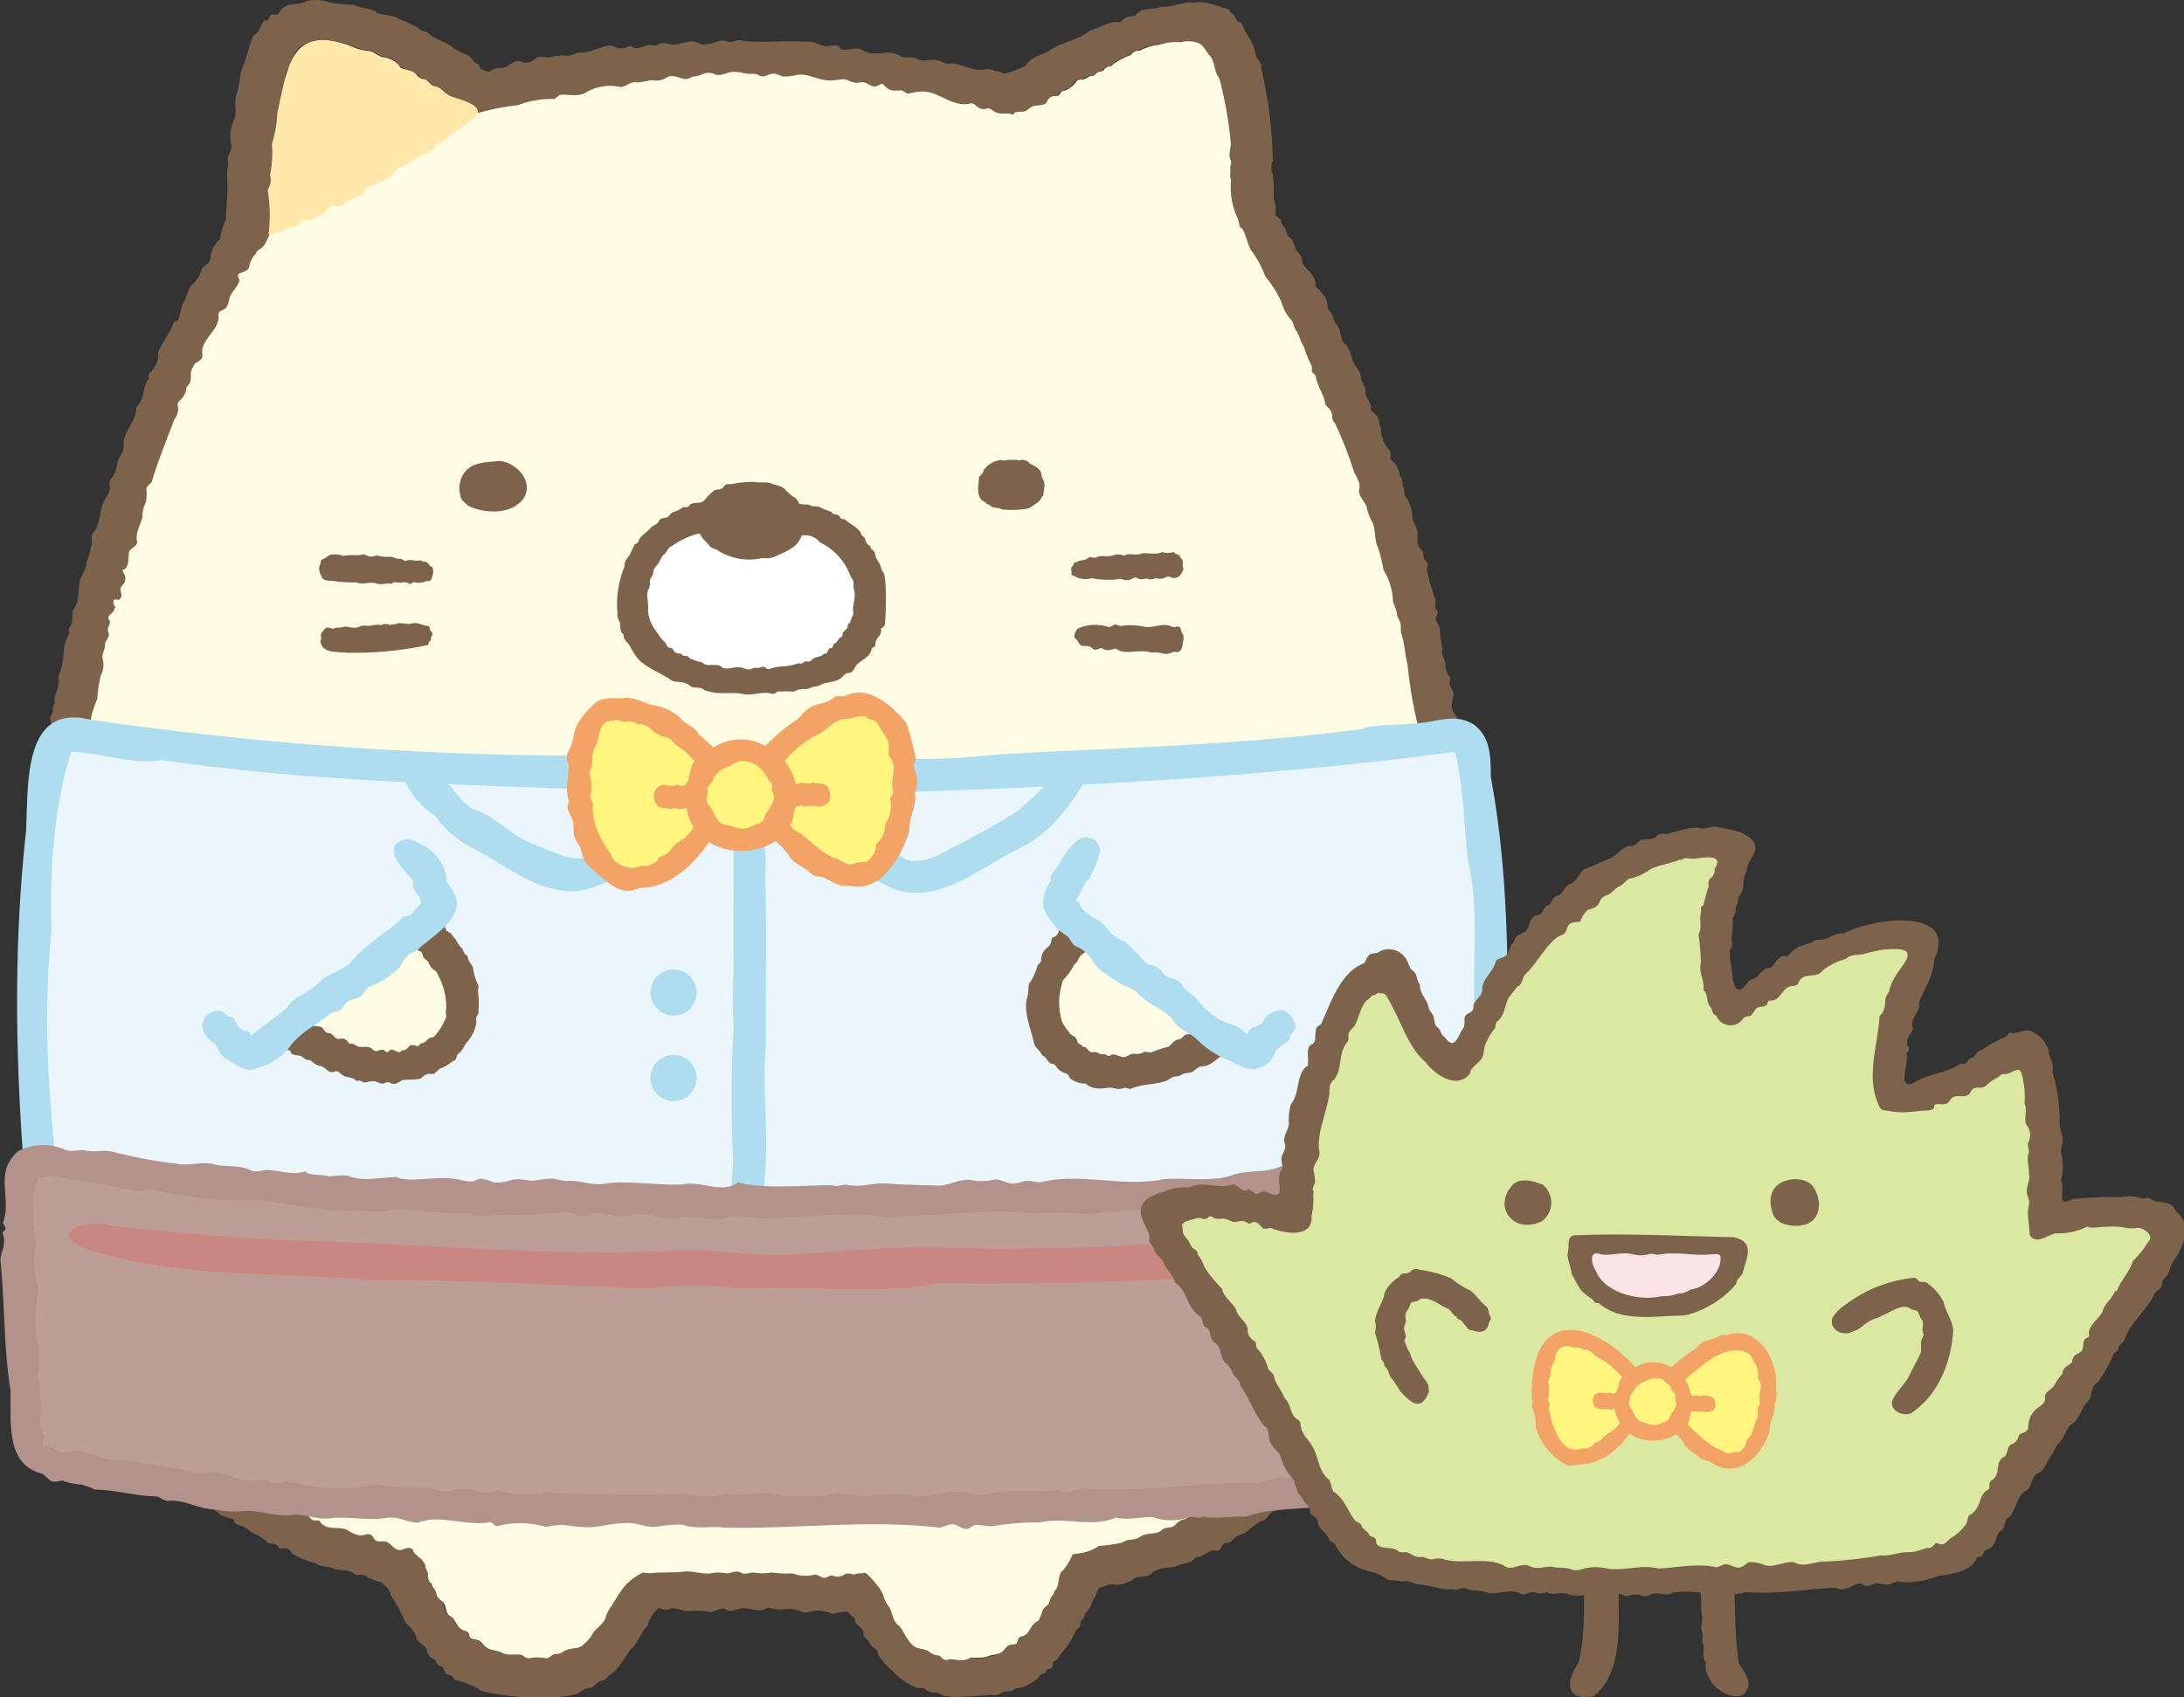 <svg xmlns="http://www.w3.org/2000/svg" viewBox="0 0 228.29 177.45"><rect x="0" y="0" width="228.29" height="177.45" fill="#333333" stroke="none"/><defs><style>.cls-1,.cls-6{fill:#7e634c;}.cls-1,.cls-15,.cls-16,.cls-2,.cls-4,.cls-5{fill-rule:evenodd;}.cls-2,.cls-7{fill:#fffce4;}.cls-3,.cls-4{fill:#ffe8a9;}.cls-5{fill:#fff;}.cls-8{fill:#adddef;}.cls-9{fill:#eaf5fc;}.cls-10{fill:#f3a366;}.cls-11{fill:#fff57f;}.cls-12{fill:#b2928a;}.cls-13{fill:#bd9e97;}.cls-14{fill:#ca8680;}.cls-15,.cls-17{fill:#dbe8a2;}.cls-16{fill:#fbe4e7;}</style></defs><g id="レイヤー_2" data-name="レイヤー 2"><g id="design"><path class="cls-1" d="M154.67,107.73a7.24,7.24,0,0,0-.35-1.29,1.41,1.41,0,0,1,.13-.83,4.56,4.56,0,0,0-.06-1.65c.07-.57.48-1.13.2-1.73s0-.88,0-1.41c-.15-.7-.05-1.41-.2-2.12,0-.87.53-1.19.07-2.11-.12-.42.13-.86.06-1.28-.65-1.87,0-3.85-.53-5.75,0-.64-.2-1.23-.23-1.86.27-1.09-.26-2.2-.34-3.29-.09-.43.2-.86,0-1.21a2,2,0,0,1-.25-1,1.27,1.27,0,0,1,.1-1.26c.12-.31,0-.48-.18-.73a2.55,2.55,0,0,1-.29-1.16,4.67,4.67,0,0,0,0-1.24c-.54-.79-.29-1.8-.48-2.7-.1-.38-.45-.61-.54-1-.15-.58.26-1.19.12-1.77-.08-.32-.36-.58-.36-.9s.11-.45,0-.68a1.87,1.87,0,0,1-.45-1.41c-.11-.53-.49-.89-.29-1.46a9,9,0,0,1-.28-2.15,2.76,2.76,0,0,0-.37-.75c-.16-.36,0-.47.11-.8s-.15-.38-.21-.58,0-.6,0-.89a23.36,23.36,0,0,1-.9-3.14c0-.31.23-.48,0-.77a1.9,1.9,0,0,1-.35-.52c-.06-.3.07-.58-.24-.8-.52-.48-.36-1.19-.39-1.81s-.48-1-.53-1.6a4,4,0,0,0-.8-2.27c-.07-.34,0-.55-.15-.89-.2-.61.06-.46-.39-1.24a2.32,2.32,0,0,0-.78-1.5c-.37-.31,0-.66-.22-1s-.67-.72-.75-1.32c-.22-.35-.09-.79-.25-1.15s-.12-1-.51-1.39c-.19-.18-.44-.25-.5-.54.07-.58-.32-1-.57-1.55.13-.59-.25-1-.42-1.56a2.32,2.32,0,0,0-.63-1.41c-.57-1-.38-1.67-1.32-2.56-.28-.62-.21-1.42-.74-1.89-.26-.38-.22-.87-.58-1.22s-.23-.81-.36-1.19a3.53,3.53,0,0,0-1-1.27c-.21-.19-.13-.41-.18-.66-.17-.78-.9-1.28-1.31-1.88-.12-.47-.1-.81-.49-1.17s-.38-1.19-.88-1.6c-.37-.23-.29-.7-.52-1a1.22,1.22,0,0,1-.39-.81,11.42,11.42,0,0,0-1.39-1.07c-.78-.66-1.25-1.87-2.33-2-.21-.14-.2-.47-.43-.63-.73-.24-1.16-.82-1.84-1.18-.33-.15-.38-.36-.62-.62-.62-.5-1.48-.43-2.2-.78s-1.21-1.13-2-1.38a3.44,3.44,0,0,1-1.77-.94c-.46-.23-1-.11-1.41-.42a4.08,4.08,0,0,0-3.32-1.55,26.43,26.43,0,0,0-2.67-1.31c-1.58-.57-3.16-1.1-4.71-1.64-.3-.19-.54-.47-.84-.67-.62-.41-1.07-.16-1.72-.23-.27,0-1.28-.87-1.38-.83s-.26.1-.25.12c-.22-.47-.91-.37-1.27-.57s-.77,0-1.27,0c-1.21,0-2.25-.8-3.45-.66-.51-.08-.85-.39-1.4-.39s-1.22.2-1.78-.11-1.28.07-1.84-.35c-1.16-.7-2.65.28-3.9-.58-.64-.38-1.45.11-2.1-.06-.2-.07-.25-.31-.44-.39s-.91.07-1.25.07c-.85-.14-1.21-.58-2.15-.48-2.16-.16-4.37.18-6.54-.1a1.53,1.53,0,0,0-1,.08c-.41.14-.76-.09-1.17-.1-.75.1-1.49.59-2.3.35-1.14-.71-2.1.34-3.32,0a1.75,1.75,0,0,0-.75-.07c-.25.06-.44.26-.72.24a2.3,2.3,0,0,0-.83,0c-.39.11-.83.36-1.24.23s-.26-.25-.63-.13A1.66,1.66,0,0,1,64,4.78c-1.18-.06-2.25.83-3.43.71-.63.13-.92.45-1.66.3A8.54,8.54,0,0,0,57.39,6c-.43,0-1-.17-1.39.1a1.41,1.41,0,0,1-1.51.36c-.84-.42-1.36.81-2.25.64-.49-.07-.82.3-1.26.43a12.25,12.25,0,0,0-3.58,1c-1.1.29-1.9,1-3.06,1a5.27,5.27,0,0,0-1.92,1.15c-1.07.82-2.35,1.06-3.43,1.83-1,1.11-2.47,1.28-3.56,2.21a20.46,20.46,0,0,1-3.82,2.54c-2,.74-3.08,2.89-5.05,3.57a8.12,8.12,0,0,1-1.67,2c-.54.56-.64,1.41-1.35,1.81A2.86,2.86,0,0,0,22,26.93c0,.64-.64.72-.92,1.22A2.9,2.9,0,0,1,20,29.81c-.37.54-.47,1.2-.79,1.77s-.33,1.19-.56,1.78c-.12.22-.3.18-.44.33s-.27.61-.41.89a23.61,23.61,0,0,0-1.27,2.23A2.42,2.42,0,0,1,16,38.59c-.23.34-.64.53-.42,1-.72.7-.4,2-1.15,2.74-.19.16-.17.28-.2.53-.13,1.29-1.22,2.21-1.33,3.42a1.87,1.87,0,0,1-.42,1.52c-.39.84-.12,1.44-1,2.41a2,2,0,0,0,0,.74c0,.68-.49,1.07-.71,1.69-.36.86-.4,2.54-1,3-.39.46,0,1.08-.3,1.61,0,.64-.38,1.18-.46,1.8s-.42,1-.62,1.53c-.29,1,0,2.36-.78,3.22-.12.56.11,1.16-.26,1.67-.24.27-.1.47-.13.79-.86,1.54-.36,2.62-1,4.16a1.28,1.28,0,0,0-.09.64c.07.86-.53,1.57-.42,2.43,0,.18-.13.28-.18.44a1.31,1.31,0,0,1-.21.92c-.22.34.12.7,0,1.06s-.21.13-.31.32.09.59.1.78c.13.52-.19.91-.31,1.36,0,1-.44,2-.39,3,.3.75-.27.9-.34,1.51a2.94,2.94,0,0,1-.32,2.13,13.54,13.54,0,0,1-.54,3.68c-.05.46.2,1.08-.14,1.47s.15.9,0,1.39A2.12,2.12,0,0,0,3,93.08a33.56,33.56,0,0,0-.25,4c-.12.36,0,.66,0,1a5.18,5.18,0,0,1-.22,2,1.46,1.46,0,0,1,0,1.24c-.26.74.43,1.67.1,2.29-.07.1-.15.14-.15.28a3,3,0,0,1,.06,1.48,3.8,3.8,0,0,1,0,2.09c.24,1.18.06,1.85.23,2.37.18.22.08.46,0,.68a3.49,3.49,0,0,0,.07.85c0,.4-.32.73-.24,1.14.59,1.06-.1,1.88.4,3,.08.56-.15,1.17.15,1.69a1.38,1.38,0,0,1,0,1.22c-.22.47.14.89.22,1.35s-.14.86,0,1.29a2.7,2.7,0,0,1,.17.94c-.18.83.44,1.59.09,2.41-.11.71.36,1.38.27,2.11.5.74.18,1.63.25,2.48.15.68.7,1.18.62,1.94a8.32,8.32,0,0,0,.47,1.26c.12.37,0,.77.09,1.13a3.77,3.77,0,0,1,.34.92.76.76,0,0,0,.3.57c.61,1.23,1.13,2.57,1.72,3.84.2.8.23,1.48,1,1.92.43.36-.05.87.38,1.25.34.72.69.73.69,1.57a11.34,11.34,0,0,1,.77,1.74,3.85,3.85,0,0,1,1.59,2.66c.12.3.62.39.81.68s.07.42.14.61c.16.45.8.69,1.09,1.06s.33.65.52,1c.29.59,1.06.56,1.36,1.12.44,1,1.67,1.27,1.89,2.07s1.21.66,1.64,1.29c.18.21.11.13.41.21s.23.31.46.51.63.18.88.39.14.28.22.45c.26.47.81.62,1.21.93.4.48,1.06.53,1.59.72.15.12.12.36.3.48s.46.16.66.25c.45.13.74.51,1.12.71a5.76,5.76,0,0,1,1.56,1c.29.23.75.06,1,.32.09.09.07.21.19.28s.27,0,.38,0c.57,0,.78.1,1,.59a10.22,10.22,0,0,0,2.49,1c.52.43,1.2.24,1.77.52s1.61.07,2.25.58c.23.19.5.06.77.08a1.2,1.2,0,0,1,.65.31,10.74,10.74,0,0,0,2.79.79c.45,0,.72-.27,1.13,0,1.17.73,2.73.39,3.81,1.18.56.11,1-.37,1.59-.17.72.43,1.69,0,2.37.57a1.6,1.6,0,0,0,1.32,0c1.08-.18,2,.61,3.14.66s1.93-.05,2.9.09c3.13-.06,4.55.6,6.93.17.69-.08,1.29.35,2,.27a15.46,15.46,0,0,1,2.21-.45c.52.1.86.4,1.4.13.69-.18,1.3.32,2,.25a7,7,0,0,1,2.14.1c.56,0,1.15-.58,1.68-.25s1.06-.08,1.61-.13c.82-.13,1.59.39,2.39.11a1.14,1.14,0,0,1,.56-.17c.79.37,1.71,0,2.57.16.48.05.82.38,1.34.32a3.76,3.76,0,0,1,2.7.16c2.24-.59,4.55-.08,6.81-.35.34,0,.67.45,1,.21,1-.61,2.28-.18,3.38-.47.49-.05,1.06.23,1.53,0,.28-.11.53,0,.8-.06.79-.6,1.6.39,2.32-.31.48-.45,1-.18,1.55-.06.26,0,.38-.17.62-.21s.32.07.49.07a1,1,0,0,0,.59-.2c.47-.24.75.1,1.27-.1a1.2,1.2,0,0,1,.51-.18c.24,0,.3.09.53-.06s.3-.25.58-.27c1.3-.11,2,.31,3.21-.44.45-.18.76.21,1.2-.05s.28-.18.65-.14c.89.08,1.6-.64,2.51-.42a3.17,3.17,0,0,0,1.77-.54c.56-.51,1.3-.13,1.9-.57.73-.77,1.74-.59,2.65-.81.58-.36,1.32-.26,1.83-.71.23-.24.17-.23.51-.28.65-.08,1-.75,1.7-.68.14,0,.33.06.46,0,.29-.24.31-.82.79-.79s.74-.55,1.25-.78c1-.27,1.59-1.24,2.53-1.56.44-.17.46-.4.75-.71s.68-.33,1.09-.46c.8-.25,1.1-1.17,1.9-1.48a3.73,3.73,0,0,0,1-.66c.35-.25.67-.29,1-.64s.31-.64.63-.75.52-.11.7-.5.64-.74.85-1.21.9-.35,1.11-.86a4.92,4.92,0,0,1,.14-.55c.11-.18.25-.17.4-.29a4.06,4.06,0,0,0,.67-.9,20.77,20.77,0,0,1,1.95-2.58c.28-.27.19-.77.41-1.1a5.41,5.41,0,0,1,.76-1c.49-.44.28-1,.6-1.51a31.77,31.77,0,0,0,2.46-5.34c.16-.3.44-.5.47-.86s0-.71.28-1.07c.62-.71.63-1.72,1.12-2.52.2-.54-.07-1.23.32-1.67.56-.45.54-1.19.79-1.83.1-.51,0-.94.33-1.35.74-1,.33-2.91,1-4.06.12-.39,0-.56,0-.91s.43-.69.57-1a22.57,22.57,0,0,0,0-2.47c0-.49.45-.86.45-1.34a2.59,2.59,0,0,1,.24-1.45,6,6,0,0,0-.11-1.8,6.12,6.12,0,0,1,.43-1.5,7.5,7.5,0,0,0-.14-3,1.88,1.88,0,0,0,.06-1.28C154.35,109.32,154.86,108.92,154.67,107.73Z"/><path class="cls-2" d="M150.67,105.81a1.75,1.75,0,0,0-.31-1.41c-.22-.72.34-1.44.26-2.2-.44-1.84-.15-2.57-.22-4.24-.12-.45-.5-.88-.41-1.37a5.21,5.21,0,0,0,.23-1.25c0-.37-.31-.65-.23-1s.35-.89.16-1.38-.41-.63-.33-1a6,6,0,0,0,.25-.88,6.53,6.53,0,0,0-.43-1.87c-.15-.69.35-1.52-.07-2.16-.16-.23-.28-.23-.25-.55a2.47,2.47,0,0,0,.12-.59c0-.21-.12-.39-.08-.61s.37-.6.3-1c-.54-.61-.47-1.43-.65-2.18-.17-.54.16-.85.16-1.39.05-.79-.53-1.16-.6-1.75.49-1.18-.32-2.26-.44-3.47a44.09,44.09,0,0,1-1-6.06c-.34-1.23-.24-2-.68-3.26-.08-.56.1-.93-.25-1.46A1.49,1.49,0,0,1,146,64a7.78,7.78,0,0,0-.39-1.05,6.79,6.79,0,0,0-1-3.38,16.21,16.21,0,0,0-.56-2.31c-.47-.91-.15-1.94-.71-2.86a5.14,5.14,0,0,1-.47-1.35c-.18-.62-.84-1.1-.82-1.8.22-.69-.19-1.26-.5-1.87a40.77,40.77,0,0,0-2-5.12.94.94,0,0,1-.3-.74,1.21,1.21,0,0,0-.3-.79c-.19-.2-.33-.24-.42-.51-.15-1-.84-1.87-1-2.88-.07-.21-.26-.26-.36-.44s0-.49-.08-.69a11.1,11.1,0,0,1-.81-2c-.37-.49-.43-1.13-.78-1.63s-.23-.78-.55-1.15a4.62,4.62,0,0,1-1-1.83,11.66,11.66,0,0,0-1.69-2.7,11,11,0,0,0-1.53-2.8c-.35-.69-.46-1.49-.86-2.16-.94-1.35-2.77-1.65-3.93-2.77-.56-.63-1.39-.64-2.08-1s-.76-.95-1.57-.91c-.58.07-.84-.56-1.32-.81-1.41-.38-2.5-1.37-3.88-1.89-.51-.21-.76-.68-1.28-.86a10.3,10.3,0,0,1-1.37-.4,16,16,0,0,0-3.5-1.44,6.68,6.68,0,0,0-2.92-1c-1.08,0-1.81-1.09-3-1a1.43,1.43,0,0,1-.87-.12c-.3-.15-.57-.47-1-.39a1,1,0,0,1-.87-.1c-.43-.29-.46-.55-1-.4-1.83.35-3.31-1.45-5.07-1.27a5,5,0,0,0-1.1.18c-.4.11-.51-.19-.85-.31-.72,0-1.14.16-1.75-.43-.08-.07-.21-.26-.34-.26s-.31.17-.48.22c-.65.26-1-.45-1.67-.39-.82.19-1-.09-1.72-.31-.59,0-1.2.2-1.78.12-1.09-.06-2.07-.73-3.18-.58A5.09,5.09,0,0,1,82,8c-.41,0-.74-.33-1.16-.29-.59,0-.92.48-1.47.18a1.29,1.29,0,0,0-.81-.16c-.78,0-1.47-.34-2.28-.17-.47.1-1,.39-1.5.23a1.57,1.57,0,0,0-1.43,0A2.54,2.54,0,0,1,72.5,8c-.3.07-.56.28-.88.27-.71-.12-1.35-.59-2.06-.1a1.81,1.81,0,0,1-1.29.22c-.61,0-1.18.26-1.81.21s-1,.44-1.56.5a5,5,0,0,0-3.64.56c-.8.49-1.69.2-2.55.25-.4,0-.45.3-.77.44a9.61,9.61,0,0,0-3.8.65c-6.33.63-12,4.1-17.52,6.89a41,41,0,0,1-4.29,3c-.76.41-1,1-1.57,1.59s-1.58,1.15-2.3,1.75c-.55.47-.57,1.36-1.22,1.76a.86.86,0,0,0-.55.55,3.07,3.07,0,0,0-.66,1.4c-.15.43-.65.46-1,.66s0,.5,0,.74c-.17.63-.74,1.09-1,1.68-.29,1.28-.34,1.2-1.05,1.54-.25.22-.11.49-.13.77-.2,1.4-1.93,2.24-1.69,3.77.07.69-.89.7-1,1.32-.35.44-.13,1-.27,1.47-.05.29-.32.4-.4.66a2,2,0,0,1-.71,1.34c-.37.32-.12.64-.15,1a2.27,2.27,0,0,1-.43,1c-.79,2.15-1.69,4.3-2.34,6.48-.17.26-.46.38-.55.71a5.56,5.56,0,0,1-.06,1.41,3.27,3.27,0,0,0-.36,1.55c-.24,1-.77,1.61-.55,2.66-.14.64-1,.61-.88,1.35-.07.48,0,1.23-.49,1.49-.12,0-.17,0-.14.16.18.46.34.48.24,1,0,.35-.44.52-.47.85s.24.69,0,1-.4.07-.61.13-.17.5,0,.69.08.12,0,.22c-.13.5-.44.54-.61.83s.1.42.11.59c0,.5-.36.57-.15,1.11s-.39.82-.36,1.31-.35.84-.26,1.44a2.34,2.34,0,0,1-.19,1.76,14.25,14.25,0,0,0-.36,2.43A13.15,13.15,0,0,0,9.52,75c.09,1.75-.76,3-.46,4.73-.19,1-.82,1.38-.53,2.62.12.78-.41,1.4-.52,2.14a11.77,11.77,0,0,1,0,1.68c-.64,1.16-.19,2.62-.75,3.74a29.21,29.21,0,0,1-.63,6.63,3.94,3.94,0,0,1-.18,2.58,4.7,4.7,0,0,1,.12,1.54c.44.66,0,1.36,0,2.11s.45,1.34.3,2a2.5,2.5,0,0,0-.14,1.4c.52,1.79-.07,3.66.65,5.37-.45,1.84.4,3.72.26,5.52.09.4.52.66.43,1.1a15.33,15.33,0,0,0-.23,3c.06.3.39.45.43.78s-.33.59-.25,1c.69,1.23,0,2,.36,3.16a1.16,1.16,0,0,1,0,1c0,.31.41.62.5.92a2.82,2.82,0,0,0,.19.5c.62,1.16.13,2.56,1,3.79.19,1.36.8,1.87,1,3.08,0,.2,0,.2.18.3,1,.48.2,1.25.68,1.87.31.33.81.48.86,1,0,1.6,1.69,2.32,1.56,4,.31.37.74.64.62,1.44a3.35,3.35,0,0,1,1.06,1.22c.16.5.23.71.76.9.73.15.59.94.94,1.43a3.91,3.91,0,0,0,1.19,1c.45.28,0,.45,0,.82.15.74,1.07,1,1.69,1.22.46.08.45.54.62.84.38.42.84.19,1.3.82.37.14.05.64.42.8.7,0,.92.42,1.44.81.68.1,1,.55,1.43,1,.39.28,1.05.17,1,.82.64.24.46,0,1.22,0a2,2,0,0,0,1.45,1,2.15,2.15,0,0,0,1.73,1.38c.26,0,.64,0,.83.18s.4.68.83.74a3.89,3.89,0,0,1,.49,0c.66,1.09,1.82.6,2.81.92.47.3,1.23.78,1.81.6s.87-.13,1.13.41c.24.35.61.22,1,.25.68,0,.93.79,1.55.9.43.07.78-.33,1.2-.2a12.74,12.74,0,0,0,1.9.61,5.24,5.24,0,0,0,2.38.24c.67-.18,1.2.42,1.9.1.58-.09,1,.42,1.58.4s.58-.31,1,0a8.32,8.32,0,0,0,1.19.4c.59.18,1.26-.34,1.85-.14.12,0,.19.17.32.2a21.52,21.52,0,0,0,3.85,0c1.69.64,3.54.38,5.33.48,1.36-.35,2.59.4,4,.32,1.21-.13,2.34,0,3.54-.18.86,0,1.7.29,2.57.21a4,4,0,0,1,1.65,0c.48,0,1.05-.36,1.5-.09s.85,0,1.31,0a5.82,5.82,0,0,0,1.91,0,12.28,12.28,0,0,0,2.18.09,3.79,3.79,0,0,0,2.33.13c.39,0,.67.34,1,.34s.64-.37,1-.19a1.21,1.21,0,0,0,1.17-.2c.48-.2,1,.17,1.45.08.19,0,.41-.19.58-.2s.23.1.33.12c.41.11.69-.13,1.07-.16a6.71,6.71,0,0,0,2.28,0c.36-.19.67.09,1,.18s.95-.48,1.38-.14a1.37,1.37,0,0,0,1.12,0c.27-.09.31-.14.55,0s.51-.07.84-.21c1.46.05,3-.57,4.49-.19.93.09,1.76-.52,2.67-.39.52.07,1-.28,1.47-.26.86,0,1.61-.73,2.42-.46.14,0,.25-.12.38-.16,1.48-.39,3.18-.18,4.47-1.15a17.79,17.79,0,0,0,2.49-.36c.7-.5,1.13-.11,1.85-.6s1.6-.18,2.23-.67c.43-.46,1.1-.12,1.49-.61a1.56,1.56,0,0,1,1-.58c.49-.31,1-.44,1.55-.71.44-.53.48-.5,1.15-.62,1.56-.81,3-1.89,4.56-2.63.19-.22.26-.39.55-.51.62-.28.81-1,1.36-1.36a2.89,2.89,0,0,0,1.58-1.37c.16-.43.19-.8.71-.76.46-.11.46-.56.72-.87s.69-.26,1-.54.5-1,.81-1.41c.08-.43.14-.59.59-.6s.78-.64,1-1.13a2.34,2.34,0,0,1,.93-1.17c.25-.3.28-.69.58-1s.47-.37.55-.69c-.1-.88.73-1.24,1.09-1.93s.45-1.73,1.13-2.32c.38-.4,0-.82.12-1.28s.45-.45.59-.74a5.68,5.68,0,0,0,.2-1c.88-1.09.83-2.16,1.68-3.18.34-.46.18-1,.22-1.53.58-.74.24-1.12.84-1.86.25-.5,0-1.09.18-1.62a4.52,4.52,0,0,0,.39-2.49c0-.72.51-1.25.65-1.93.12-.5-.15-1.07,0-1.53a4.59,4.59,0,0,0,.21-2.09c0-.39.16-.52.42-.71.25-.39.12-.87.13-1.32.21-.63.19-1.3.35-1.95a3.94,3.94,0,0,0,.16-3.35c0-.32.23-.57.25-.87-.14-.5.32-.91.09-1.41-.51-1.14.55-2.14.17-3.3A1.9,1.9,0,0,1,150.67,105.81Z"/><path class="cls-3" d="M31.91,158a1.32,1.32,0,0,0,.87.28c-.05-.33.13-.45.25-.74.27-.68,0-1.33.39-2a6,6,0,0,0,.3-3.82c-.39-1.69-.11-3.53-.4-5.24a7.75,7.75,0,0,1-.91-4c-.25-2.37-1.65-4.38-2.57-6.5-.48-1.33-.65-2.79-1.51-3.94-1.6-1.84-2-4.32-3.66-6.11-1.07-1-1.42-2.58-2.94-3.1-1-.32-1.48-1.26-2.47-1.63a2.59,2.59,0,0,1-1-.68c-1-1.23-2.53-1.31-3.65-2.33-1-.49-2.29-.29-3.24-1-.6-.38-1.32-.15-2-.33-.44-.11-1.32-.45-1.74-.1-.27.74.39.87.34,1.53a4.54,4.54,0,0,0-.16,1.56c.08.47-.18.91-.07,1.4.06.3.39.45.43.78s-.33.59-.25,1c.68,1.25,0,2,.36,3.16a1.16,1.16,0,0,1,0,1c.32.83,1.07,1.59,1,2.73s.83,2.79,1.09,3.92a5.19,5.19,0,0,1,.62,1.64c0,.4.77.45.72,1.11,0,.38-.16.73.14,1.06s.81.48.86,1c0,1.59,1.69,2.32,1.56,4,.31.37.74.64.62,1.44a3.35,3.35,0,0,1,1.06,1.22,1.2,1.2,0,0,0,1,1c.52.29.41.89.72,1.34a3.91,3.91,0,0,0,1.19,1c.45.28,0,.45,0,.82s.41.61.68.81c.73.43,1.43.27,1.63,1.25.42.43.82.17,1.3.82.35.14.07.64.42.8.68,0,.93.42,1.44.81.67.11,1,.54,1.43,1,.39.28,1.05.17,1,.82.64.24.46,0,1.22,0a2,2,0,0,0,1.45,1,1.92,1.92,0,0,0,1.36,1.26A1.06,1.06,0,0,1,31.91,158Z"/><path class="cls-1" d="M132.57,23.41c.28-.23.79-.45.79-.84-.11-.76.13-1-.23-1.77a15.78,15.78,0,0,0-.09-2.56,1.75,1.75,0,0,1,0-1.4,45.73,45.73,0,0,0-1.2-9.7c.11-.64-.5-.94-.61-1.49-.11-1.18-1-2-1.43-3.18-.15-.19-.35-.17-.49-.31s-.24-.47-.41-.65-.17-.08-.22-.14c-.14-.22-.07-.25-.29-.39-.92-.33-2.67-.94-3.57-.69-1.23-.18-2.16.52-3.44.41-.91.4-2,0-2.65.85-.3.22-.65.12-1,.27s-.46.45-.8.5c-1.16-.1-1.86.6-3,.86-1.25,1.08-3.06,1.23-4.37,2.19-.85.42-1.82.6-2.34,1.49a8.26,8.26,0,0,1-3.57,1c-.28.19-.28,1.4-.34,1.74s-.34.7-.22,1.13a2,2,0,0,0,1,1,4,4,0,0,0,2.34-.12c.6.3.9-.34,1.44-.53.71-.14,1.36,0,1.64-.81.32-.42,1,0,1.21-.57.24-.36.94-.28,1.35-.83.14-.14.2-.35.36-.47s.35-.08.56-.11.41-.19.7-.32c.76-.08.43-.11,1-.46.64-.09.51-.17.92-.54.53,0,.85-.43,1.27-.71A5.16,5.16,0,0,1,118,5.79c.21-.16.34-.44.64-.48s.65-.2,1-.34a12.73,12.73,0,0,1,3.62-.57c1.84-.6,3.32,1.06,3.61,2.75,0,.46.38.77.49,1.2s.39,1.05.5,1.57c-.09.95.33,1.19.22,2a11.28,11.28,0,0,1,.4,4,1.4,1.4,0,0,0,.13.83c.12.29-.06.52-.06.8.11.52-.13.68.1,1.24a6,6,0,0,0,.11,1.95c0,.49,0,1,.33,1.37s.24,1.31.57,1.65C130.42,24.47,131.87,23.9,132.57,23.41Z"/><path class="cls-2" d="M116.43,22.42c2.17,1.14,14.57,6.18,13,.53a7.46,7.46,0,0,1-.74-4.13c-.23-.56,0-.72-.1-1.24,0-.28.18-.51.06-.8-.29-.59,0-1.2,0-1.83a40.72,40.72,0,0,0-1-6,3.14,3.14,0,0,0-.45-1.17c-.3-.66-.22-1.35-.73-1.94s-.62-1.09-1.27-1.36a3.1,3.1,0,0,0-1.81-.07,6.1,6.1,0,0,0-2.21.26,5.81,5.81,0,0,0-2.06.63c-.51,0-.7.17-1,.5a5.62,5.62,0,0,0-2,1.12.85.85,0,0,0-.78.46c-.55.23-.53,0-1,.53-.8.06-.62.31-1.22.41-.21,0-.38,0-.56.11a2.45,2.45,0,0,1-1.17,1c-.27.07-.38.05-.54.29s-.18.31-.45.33a.9.9,0,0,0-1,.68c-.29.33-1,.26-1.4.37a1.93,1.93,0,0,0-.59.38c-.41.35-.92.09-1.38.31C103.91,15.38,113.66,21,116.43,22.42Z"/><path class="cls-1" d="M52.44,10.27a1.85,1.85,0,0,0-1.08-2.68,8.22,8.22,0,0,1-1-.33c-.22-.07-.18-.29-.29-.44s-.37-.22-.55-.38c-.46-.86-1-.62-2.25-1.51-.84-.66-1.89-.81-2.65-1.59a1.6,1.6,0,0,1-1.05-.52C43,2.57,42.38,2.17,41.71,2c-.66-.48-1.48-.35-2.27-.64C38.59.72,38,1,37,.51A21.72,21.72,0,0,1,34.42.25,4.19,4.19,0,0,0,32.07.11c-.91.55-2,0-2.74,1-.22.31-.19.38-.57.43-.2,0-.36-.06-.51.07s-.08.36-.27.5c-.44,0-.51.25-.7.62a1.92,1.92,0,0,1-.79,1,24.71,24.71,0,0,0-.92,2.88c-.65,1-.41,2.26-.88,3.34-.25.79.09,1.64-.19,2.46a4.46,4.46,0,0,0-.32,2.82A1.43,1.43,0,0,1,24,16c-.28.48-.15.88-.17,1.4a4.79,4.79,0,0,0-.09,1.11c.11,1.47-.09,3-.12,4.46-.56,1.11-1,2.76,0,3.77.73.64,2.91.64,3.23-.5,1.8-1,1.18-3.58,1.36-5.33A8.14,8.14,0,0,0,28,20c0-.4.34-.69.28-1.11s-.19-.51,0-1a11.4,11.4,0,0,0,.12-2.86c.32-1,.37-2,.66-3-.21-.52.34-1.62.48-2.81a3.2,3.2,0,0,0,.29-1.4,1.53,1.53,0,0,1,.31-.67c.27-.46.34-1,.64-1.49,1.19-2.11,4.07-1.58,6-.88a4.86,4.86,0,0,0,1.79.48c.6.08,1,.63,1.64.68,1.45.11,1.29,1.31,2.63,1.35a3.6,3.6,0,0,1,1.13.83c.73,0,.86.55,1.43.83s.58.11.88.44a4.17,4.17,0,0,0,2,1c.62.28,1.57,1,2.26.9C51.28,11.07,52.24,10.93,52.44,10.27Z"/><path class="cls-4" d="M49.32,12.48c1.9-1.29-1-2-2.08-2.37-.78-.26-1.06-1-1.88-1.12-.38-.13-.57-.56-.94-.72a1.11,1.11,0,0,1-.92-.52c-.46-.47-1-.41-1.58-.63A2.44,2.44,0,0,0,40.17,6c-.63-.05-1-.6-1.64-.68a4.86,4.86,0,0,1-1.79-.48C30.43,2.47,30.11,6.89,29,11.7a14,14,0,0,1-.59,3.35,11.4,11.4,0,0,1-.12,2.86c-.16.47,0,.53,0,1S28,19.6,28,20a15.45,15.45,0,0,1,.08,4.35c-.05.57.78-.05,1-.08.43-.05.75-.37,1.17-.47a1.93,1.93,0,0,0,1-.37c.22-.21.33-.38.64-.42.71.1.77-.09,1.31-.42.27-.09.57-.09.77-.35s.27-.62.74-.67.73.08,1.06-.1a5.3,5.3,0,0,1,1.78-1c.56-.09.42-.56.76-.84.93-.46,2.28-.65,2.83-1.61.29-.51,1.09-.55,1.55-.95A18.59,18.59,0,0,1,45,15.81c.39-.25.46-.75.95-.88S48.18,13.31,49.32,12.48Z"/><path class="cls-1" d="M90,55.74c0,.21.22.32.35.48.2.31.14.67.55.82.16.12.07.16.14.3s.49.31.42.63a3.28,3.28,0,0,0,.5,1c.13.29.13.59.35.83.44.56.29,4.67.17,5.59,0,0-.37.4-.4.28.15,1-.61.8-.58,1.84-.1.16-.32.17-.41.35-.12,1-1.3,1.11-1.73,1.93-.13.24-.24.48-.54.57a.75.75,0,0,0-.66.3c-.62.78-1.77.52-2.58,1.06-.82.07-.81.28-1.39.33a1.83,1.83,0,0,0-1.19.26,16.07,16.07,0,0,0-1.7,0c-.26.13-.34.28-.67.21-1-.25-1.79.2-2.83.07-1.25-.3-2.54.08-3.79-.32a.85.85,0,0,1-.5-.22c-.43-.3-1,0-1.43-.38-.54-.5-1.24-.26-1.86-.51-1.08-.8-2.4-1.19-3.42-2.15-.74-.81-.84-1.49-1.31-1.91-.57-.68,0-.57-.55-1a2.43,2.43,0,0,1-.12-.94c-.13-.34-.36-.64-.27-1a10.19,10.19,0,0,1,.72-4.9c.06-.81.2-.7.6-1.31a4.78,4.78,0,0,1,.37-.79c0-.38.47-.26.5-.6.23-.6.87-.86,1.28-1.38.3-.31.74-.32.88-.77.29-.42.81-.06,1.13-.61.2-.32.86-.32,1.34-.77.36-.09.48.17.74-.26.46-.36,1.19,0,1.58-.53a4.89,4.89,0,0,1,.81-.83c.32-.37.86-.08,1.15-.52s.6-.2.93-.29a9.66,9.66,0,0,1,2.28-.21c.69.14,1.38-.09,2,.25.45.14,1,.21,1.28.62,1,1,1.06.63,1.39,1.39.35.17.81,0,1.16.19s.79,0,1.14.25a8.65,8.65,0,0,0,1.06.42c.19.34.46.21.77.37.33.37.11.37.66.42C88.78,54.78,89.61,55.06,90,55.74Z"/><path class="cls-5" d="M77.34,69.78c.42,0,.76.35,1.17.16.12,0,.27-.15.41-.12s.55,0,.81-.1.43.43.84.17c1-.34,1.86-.1,2.83-.54.38,0,.32.13.67-.16.23-.11.53.07.72-.13.3-.4.8-.33,1.18-.56.1-.14.17-.15.34-.17s.19-.28.33-.45.24-.08.34-.16.1-.41.35-.48c.34-.25.2-.44.66-.67.12-.13.05-.31.13-.44s.47-.38.49-.59,0-.37.26-.4c0-.45.47-.87.29-1.31,0-.75.35-1.53.07-2.28-.06-.55.13-.71-.27-1.18a6.42,6.42,0,0,0-3.24-3.66A2,2,0,0,0,83.78,56c-.34,1.17-1.49,1.61-2.53,2.08a2.42,2.42,0,0,1-1.54.26,6.12,6.12,0,0,1-4.79-.86c-.26-.14-.58-.15-.76-.41-.3-.42-.74-.68-.93-1.17a.24.24,0,0,0-.35-.08,9.15,9.15,0,0,0-2.69,1.29c-.39.16-.48.58-.75.86-.28.11-.29.44-.48.65-.11.44-.56.63-.66,1.06a1.52,1.52,0,0,1-.11.53c-.41.43-.16.78-.32,1.25-.47.72,0,1.49-.14,2.22a4,4,0,0,0,1,2.5,3.51,3.51,0,0,0,.82,1c.13.19.12.45.37.53s.35,0,.47.25c.25.48.52.27.88.43.12.24.26.17.46.17s.38.37.65.39a4.52,4.52,0,0,0,1,.29,1,1,0,0,0,.93.27c.47.08.84-.11,1.17.28C76.1,70.09,76.75,69.65,77.34,69.78Z"/><path class="cls-1" d="M54.73,52.11c-1.22,1.7-4,1.64-5.79.77-.33-.34-.83-.61-.83-1.15a2.69,2.69,0,0,1,.29-2.08c.77-1.39,2.41-1.3,3.84-1.46C54,48.38,55.84,50.35,54.73,52.11Z"/><path class="cls-1" d="M102.8,49.18a2.56,2.56,0,0,1,1.87-1.09c.49.17.52-.08,1.09,0a2.5,2.5,0,0,1,.82.05c.24-.05.29-.12.53,0a.55.55,0,0,1,.47.27c.37.25.87.4,1.12.8.22.24.13.58.28.85.37.53.11,1.15.08,1.71,0,.14-.1.07-.16.17-.12.49-.86.88-1.35,1.21a9.55,9.55,0,0,1-2.81.11c-.42-.26-1-.07-1.31-.47-.3-.15-.24,0-.48-.31-1-.42-.67-1.74-.61-2.57C102.47,49.62,102.79,49.55,102.8,49.18Z"/><path class="cls-1" d="M37.76,58c.33-.14.61.15.92.2a2.22,2.22,0,0,0,.69-.13,3.7,3.7,0,0,0,1.43.13,2.28,2.28,0,0,1,.58.17c.23.09.5,0,.73.15s.2.14.4.1c.36-.15.66,0,1,0s.48-.1.67.1c.47,0,.52.08.78.46.57.16.26,1.13.07,1.48-.13.16-.3.07-.47.1a2,2,0,0,1-1.28.11c-.15,0-.32.2-.47.19a1,1,0,0,0-.65-.19c-.32.11-.64,0-1,0-.14.09-.22.21-.43.13-.49,0-.94.17-1.41,0-.7-.22-1.4.18-2.08-.11a14.5,14.5,0,0,1-2.56-.17c-.31,0-.8,0-1-.29-.24-.5-.5-1-.17-1.49,0-.15,0-.34.18-.46.43-.13.5-.34.86-.48a2.59,2.59,0,0,1,1.33.12C37.08,57.94,37.2,58.13,37.76,58Z"/><path class="cls-1" d="M44.42,65.41c.21,0,.47,0,.5.3s.22.31.28.49c0,.39-.2.31-.15.61,0,.13,0,.13-.14.24s-.1.28-.19.39a36.67,36.67,0,0,1-8.62.8c-1.1-.13-2.48.05-2.61-1.26.22-.35-.1-.55.14-.83s.37-.62.76-.52.43.17.67,0c.91,0,.76-.15,1.2-.1s.85.21,1.27,0,.74-.07,1.13-.1a3.48,3.48,0,0,1,1.23-.08.84.84,0,0,1,.84,0c.53-.13.28.06.89-.2a8.78,8.78,0,0,1,1.15.11C43.47,65,43.77,65.22,44.42,65.41Z"/><path class="cls-1" d="M123.56,59.83a.94.94,0,0,1-1,.59.81.81,0,0,0-.68-.09c-.51.34-.87.08-1.23.16a.84.84,0,0,1-.74,0c-.3,0-.65.17-.94,0-.13-.07-.25-.17-.42-.1a1.27,1.27,0,0,1-1.35.13,9.21,9.21,0,0,1-3.1-.07,2.29,2.29,0,0,1-1.84-.24c-.15,0-.35-.17-.25-.35,0-.38-.15-.43.16-.72.12-.46.16-.24.5-.44s.66,0,1.18-.44c.24-.05.51.13.76,0,.49-.25,1.13,0,1.65-.17s.77-.14,1.24,0c.67-.33,1.18.07,2-.25,1,0,1.32.14,2-.12a1.86,1.86,0,0,0,1.14,0c.12,0,.1.08.18.15.29.13.48.13.59.47.37.25.14.66.27,1.05C123.72,59.64,123.63,59.72,123.56,59.83Z"/><path class="cls-1" d="M123.59,67.6c-.17.5-.35.67-.89.54-1.17.51-.85,0-2.39.08-1.2-.41-2.67.35-3.7-.42-.42.12-1,.32-1.37,0-.29-.1-.56.2-.82.12-.11,0-.27-.18-.38-.23-.27-.22-.61-.13-.92-.16s-.37-.54-.69-.74,0-.91.3-1.1a4.39,4.39,0,0,1,3.11-.14c.44,0,.49-.24.72-.25s.44.23.83.11a7,7,0,0,1,2.32.14c1,.1,2-.51,2.85,0,.22.08.48-.13.71,0s.15.41.27.6C123.89,66.55,123.62,67.14,123.59,67.6Z"/><path class="cls-6" d="M67.87,164.79a11.22,11.22,0,0,0-1.93.31c-.41.29-.62.81-1,1.14-.6.41-.62,1.26-1.14,1.74a3.21,3.21,0,0,0-.6,1.23,1.72,1.72,0,0,1-.72.86c-.81.81-1.29,2.33-2.64,2.28a6.22,6.22,0,0,0-1.6.61c-.52-.17-.7.41-1.23.42-1.08-.27-1.68.28-2.7-.38-.67-.06-1.33.13-2-.25-.54-.22-1.17-.19-1.64-.6-.21-.17-.39-.44-.6-.59s-.76-.12-1-.35c-.21-.46,0-.6-.67-.75s-.74-1-1.3-1.44c-.65-.22-.57-1-.85-1.51s-.65-.49-.75-1.13c-.14-.26-.42-.51-.41-.83a1.09,1.09,0,0,1-.38-.75c-.31-.71-.39-1.57-1.06-2-.65-.89-1.87-.74-2.81-.55a2.73,2.73,0,0,0-1,2.6,1.62,1.62,0,0,0,.23.81,1.93,1.93,0,0,1,.79,1.16,13.33,13.33,0,0,1,1.32,2.37c.39,1,1.06.93,1.35,2.11.28.54.81.61,1.07,1.15a1.18,1.18,0,0,0,.75,1c.32.25.33.81.9.78a3.23,3.23,0,0,0,.36.72c.24.24.5.1.72.39.06.09.11.27.19.31a7.69,7.69,0,0,1,2.83,1.15,23.39,23.39,0,0,0,6.49.64,11.67,11.67,0,0,0,3.23-.27c.52-.1.82-.54,1.32-.66.82,0,.83-.65,1.53-.81.4-.08.48-.28.77-.56,1.1-.62,1.53-1.88,2.33-2.79.68-.64.94-1.66,1.63-2.31a6.13,6.13,0,0,1,.65-1.37c.36-.43.85-.75,1.2-1.19C70.36,166.3,69,164.9,67.87,164.79Z"/><path class="cls-7" d="M44.29,163.35a.85.85,0,0,1,.2.56c.07.25.28.45.25.74s.08.82.4.9c0,.32.27.57.41.83.1.65.33.74.75,1.13s.2,1.29.85,1.51c.56.42.58,1.21,1.3,1.44s.46.29.67.75c.22.23.71.15,1,.35s.39.42.6.59c.47.41,1.1.38,1.64.6.63.38,1.29.19,2,.25.35.08.55.38.94.38a4.53,4.53,0,0,1,1.76,0c.41,0,.53-.3.87-.44a1.6,1.6,0,0,0,1.07-.32c.57-.34,1.25-.18,1.78-.5a5.64,5.64,0,0,0,1-1c.37-.87,1.14-1.11,1.51-1.92a3.21,3.21,0,0,1,.6-1.23c.84-1.36,1.42-2.55,3-3.38s1-3.85-.31-4.75c-2.22-2.5-5.57-3-8.72-3.11-3.73-.22-7.65-.61-11.31.39-2.23.47-4.08,2.75-3.37,5C43.38,162.64,44,162.82,44.29,163.35Z"/><path class="cls-6" d="M89.29,164.63c2-.78,2.8,1.92,3.58,3.22a3,3,0,0,1,.51,1.25A1.57,1.57,0,0,0,94,170c.54.67.85,1.6,1.55,2.14.46.35,1.11.22,1.61.59a1.54,1.54,0,0,0,1,.38c.3.16.41.45.78.48a4.26,4.26,0,0,1,1.63.07c.36,0,.56-.26.89-.33.62,0,1.22.2,1.82-.14a3,3,0,0,0,2.12-1.08c.25-.19.7-.08.91-.29s.09-.34.16-.46.24-.19.49-.27c.87-.36.67-1.11,1.62-1.62.37-.61.26-1.23,1-1.65a2.28,2.28,0,0,0,.25-.67c.13-.25.41-.48.4-.8.52-.3.29-1.17.5-1.66a5.72,5.72,0,0,0,1-1.42c.17-.25.32-.72.68-.76a2.16,2.16,0,0,0,.76,0c2.71.1,2.1,3.25,1,4.94a2.87,2.87,0,0,1-.74,1.27c-.09.26-.13.51-.36.67s-.05.54-.25.76-.28.15-.37.31a8.12,8.12,0,0,1-1.63,2.53c-.23.45-.22.48-.66.7-.19.19,0,.55-.29.72s-.42.07-.54.39-.51,0-.73.56a4.46,4.46,0,0,1-2.48,1.2c-.51.44-.91.14-1.43.42a1.23,1.23,0,0,1-1.09.22c-1.39.11-2.92.24-4.26.21-.24-.13-.45,0-.71-.11s-.52-.32-.85-.35a1.33,1.33,0,0,1-1.07-.35c-.28-.21-.55-.07-.86-.14a6.46,6.46,0,0,1-2.53-1.74,7.42,7.42,0,0,1-1.56-1.73c.11-.73-.73-.65-.87-1.26-.17-.33-.52-.46-.63-.82,0-.88-.86-.87-.93-1.65-.15-.33-.24-.11-.49-.56C86.9,167.65,86.67,164.87,89.29,164.63Z"/><path class="cls-7" d="M111.11,164.19c-.63.41-.3,1.81-.9,2.14,0,.32-.27.55-.4.8a2.28,2.28,0,0,1-.25.67c-.72.42-.6,1-1,1.65-1,.51-.75,1.26-1.62,1.62-.59.11-.44.31-.65.73-.21.21-.66.1-.91.29s-.38.4-.58.57c-.45.38-1,.3-1.54.51s-1.2.13-1.82.14c-1,.63-1.49,0-2.52.26-.37,0-.48-.32-.78-.48a1.54,1.54,0,0,1-1-.38c-.5-.37-1.15-.24-1.61-.59-.7-.54-1-1.47-1.55-2.14-.74-.42-.65-1.52-1.15-2.13a2.86,2.86,0,0,1-.52-1.13c-1.17-2.57-5.7-4.38-2.7-6.76,4.29-4.21,11-4.94,16.62-3.52C110.17,157.19,114.49,160.12,111.11,164.19Z"/><path class="cls-8" d="M157.62,107.33c0-8.9-.17-17.38-1.79-26.1,0-2,0-4.19-1.78-5.48-1.85-1.12-3.47-.42-5.22-.2-2.07.28-4.42.12-6.49.61h.46c-12.62,1.73-25.34,2-38.07,2.69a84.67,84.67,0,0,1-13.32.42c-4.46,1-8.69.53-13.45.56-3-.11-4.2.28-6.26-.46A52.65,52.65,0,0,1,59.35,79,363.11,363.11,0,0,1,9.52,75.26C2.25,73.41,3,82.3,2.71,87c-1.51,13.78-1,27.85.36,41.52a7,7,0,0,0,1,3.92c.33,1.57,1.86,4,3.51,4.35a70.4,70.4,0,0,0,17.73,3.62c9.56,1.61,19.3,1.62,29,2.5,6.82-.63,14.09.72,20.68-.52,3.73.08,7.44.05,11.19.34,3.73-.59,7.43.48,11.16.15,2-.61,4.09,0,6.19,0,1.19.09,2.29-.42,3.42-.3,3.14,0,6.37-.39,9.52-.13,1.41.24,3.17-.56,4.56-.74,7.07-.7,14.55-.38,21.34-2.41,1.06-.18,1.9.19,3-.28a23.07,23.07,0,0,1,6.31-2c3.17-1.21,4-4.94,4.47-8a16.41,16.41,0,0,0,.54-5.78,24.27,24.27,0,0,1,.58-4.72c.17-1.37-.19-2.66,0-4.07A20.94,20.94,0,0,0,157.62,107.33Z"/><path class="cls-9" d="M153.5,120.82c-.08,3-1.05,6.16-.87,9.14,0,.37-.21.27-.25.44-.39.89-.48,2.5-1.46,2.82-.73.25-1.56.7-2.57,1.09s-1.84.21-2.81.68a7.66,7.66,0,0,1-5,1.19c-1.76.25-3.29.71-5.06.91-10,.87-20,2.27-30,2-3-.44-6.32.15-9.32.37a50.51,50.51,0,0,0-8.44-.26c-1.72.06-3.73.33-5.29-.18-17.07.17-34.45,1.26-51.39-1.48-1.92-.3-4.27.49-6.06-.53A50.39,50.39,0,0,1,8.5,133.3c-1.33-.17-1.34-2.11-1.58-3.15-1.45-10.78-2.7-21.83-1.54-32.74-.2-6.22.2-13,2.08-18.81,3.14.08,6.35,1.4,9.52.87C37,82.41,57.41,82,77.62,83.33c24.76-.69,49.71-1.43,74.22-4.69a.74.74,0,0,0,.14,0l.06,0s0,0,.1.15c.82,3.41.91,7.5,1.28,11.05,1.09,4.62.63,9.28.66,13.93A148,148,0,0,1,153.5,120.82Z"/><path class="cls-8" d="M77.93,131.82a2,2,0,0,0,1.52-1.58,32.82,32.82,0,0,0,.45-6.88c.52-4.67-.25-9.33.16-14-.06-6,.13-12-.09-18a11.09,11.09,0,0,0-.38-4.25c0-1-.55-2.81-1.53-2.75-1.36.13-1.36,3.54-1.37,4.88,0,4-.08,8,0,12.09a44.83,44.83,0,0,0,0,5.91,133.55,133.55,0,0,0-.05,14.29,41.5,41.5,0,0,0,0,7.31C76.74,129.84,76.87,131.75,77.93,131.82Z"/><path class="cls-8" d="M42.49,82a8.68,8.68,0,0,0,3,3.3,10.9,10.9,0,0,0,3.91,3.37c3.05,1.54,5.75,3.88,9.2,4.43,2.81.48,4.9-1.09,7.37-2A23.24,23.24,0,0,0,75.64,86c.79-.62,2-.82,2.44-1.63.77.19,1.38,1.29,2.17,1.76,3.38,3.09,8,4.55,12.12,6.29,4.9,2.82,9.66-1.45,13.87-3.56,3.17-1.45,5.24-4.07,7-6.92.47-1,.16-1.7-.24-2-.58-.36-1.42.3-2.34,1-1.78,1.44-2.28,2.11-4.23,3.81a70.5,70.5,0,0,1-7,3.93c-1.05.55-2.36,1.37-3.51,1.29a2,2,0,0,1-1.85-.51c-2-1.32-4.5-1.36-6.35-2.93-2.32-1.47-4.67-2.92-7-4.37a4.81,4.81,0,0,1-.77-.46,2.83,2.83,0,0,0-3.74,0C74.41,82.8,72.6,84,70.94,85.22c-2.63,1.86-5.92,2.53-8.72,4-2.11,1.3-4.29-.16-6.29-.88-2.44-.83-4.13-3.06-6.55-3.77a8.15,8.15,0,0,1-2.16-2.22,3.85,3.85,0,0,0-1-.67c-.78-.42-1.24-1.17-1.84-1.38s-1.3-.44-1.61-.21S42.06,81,42.49,82Z"/><path class="cls-8" d="M68,103.77a2.41,2.41,0,0,0,4.82,0A2.41,2.41,0,0,0,68,103.77Z"/><path class="cls-8" d="M68,112.71a2.41,2.41,0,0,0,4.82,0A2.41,2.41,0,0,0,68,112.71Z"/><path class="cls-10" d="M95.67,80.6a1.16,1.16,0,0,1,.07-1.23,31.3,31.3,0,0,0-1-3.76c-1.49-1.85-4-4.06-6.42-2.84-.31.07-.69-.06-1,.06-1.21.91-1.19.5-2.52,1.06-1,.64-.72.67-1.5,1.34A19.82,19.82,0,0,0,80,78a5.16,5.16,0,0,0-5.43.17c-.7-.79-1.58-1.29-1.66-1.61-.34-.53-1.35-.88-1.82-1.54a6,6,0,0,0-2.95-1.32c-1-.26-1.93-.9-3.05-.7-1.08,0-2.38-.15-3.16.78a7.74,7.74,0,0,0-1.6,2c-.43.86-.37,1.8-.84,2.63a1.4,1.4,0,0,0-.06,1.47c.06,1.41-.43,2.68.07,4-.46.77,0,.81.39,2,.19,1.44-.13,1.28.6,2.44.44.71.39,1.78,1.09,2.27,1.11.86,2.52,2.53,4,2.55.68,0,1.24-.39,1.79-.31,2.79-.24,5.26-2.52,6.71-4.78a6.77,6.77,0,0,0,7-.1,7.67,7.67,0,0,1,1.66,1.9c.68.64,1.6,1,2.25,1.66.28.16.67.08,1,.2,1,.4,1.62,1.1,2.79.88,3.32.84,5.43-3.06,6.27-5.68-.11-1.45.87-2.69.56-4A3.22,3.22,0,0,0,95.67,80.6Z"/><path class="cls-11" d="M71.47,87.7a4.66,4.66,0,0,0-1.27,1,1.94,1.94,0,0,1-1.24.88c-.21.13-.27.54-.5.63l-.69.3c-.23.07-.52,0-.74,0-.8.57-2.9.05-3.18-1.19C62.77,87.82,61.73,85.83,62,84a2.39,2.39,0,0,1-.3-.7,4.82,4.82,0,0,0-.12-2.59c.65-.9,0-1.24.62-2.64.53-.66.24-2.84,1.82-2.69.46-.25.81,0,1.22.13a1.34,1.34,0,0,1,1.39.23c.92-.12,1.21.36,1.92.92a3.73,3.73,0,0,1,.63.32c.14.1.43,0,.58.14.44.16.66.56,1,.85a6.23,6.23,0,0,1,1.85,1.66c-.7.66-.34,2.8-1.55,2.52-.3-.22-.4,0-.68,0a3.1,3.1,0,0,1-.91-.1c-1.68.07-1.34,2.78.23,2.42a.63.63,0,0,0,.71,0c.3,0,.59.19.87.11s.33-.09.5-.09a4.63,4.63,0,0,0,.75,2A6.68,6.68,0,0,1,71.47,87.7Z"/><path class="cls-11" d="M78.76,86.29c-1.1.74-2.06.08-3.31-.16-.73-.46-.81-1.34-1.34-1.93s0-1.16-.18-1.76c.1-.35.6-.64.69-1.15a3,3,0,0,1,1.76-1.21c1.42-1.25,3.37,0,3.94,1.48.47.26.4.71.37,1.15.65.88-.28,1.71-.69,2.5-.17.34-.06.47-.48.8C79.29,86.13,79,86.16,78.76,86.29Z"/><path class="cls-11" d="M93.29,82c-.05.94.3.86-.27,1.4a3.18,3.18,0,0,1-.49,2.72,2.63,2.63,0,0,1-.93,2.11,2.35,2.35,0,0,1-.93,1.81c-.14.21-.74,0-1.15.19-1,.41-1.4-.23-2.27-.53-1.76-.64-2.67-2.15-4.12-2.86-.28-.14-.37-.37-.54-.59.39-.3.4-2.18.76-1.94.19.05.27-.21.52-.06s.43,0,.73,0a3.45,3.45,0,0,1,1,.1c.62-.12,1.26-.36,1.17-1.23-.14-1.45-.93-1.09-1.83-1.3a1,1,0,0,1-.83.06c-.4-.17-.56.1-.94.09A5.35,5.35,0,0,0,82,79.57a11.24,11.24,0,0,1,3.2-2.63c1.1-.42,2-1.8,3.29-1.8.72,0,1.51-.53,2.15-.11.32.27.84.21,1.09.61.33.56.67,1.08,1,1.66s.08,1.19.21,1.75C93.88,80.12,93.12,81.4,93.29,82Z"/><path class="cls-1" d="M127.31,106.1c.63-.44,1.15-1.1,2-1a1.28,1.28,0,0,1,1.72,1.12,3,3,0,0,1-.68,1.59c-.29.13-.51.2-.41.55,0,.57-1.1.77-1.42,1.47a.55.55,0,0,1-.52.36c-.77.4-1.38,1.27-2.34,1.3-.38,0-.62.31-.92.51s-.66.13-1,.26-.4.26-.69.28c-.53,0-.72.25-1.12.46-1.3.47-2.49.27-3.75.85-.26,0-.41-.15-.67-.11-.77.31-1.07-.12-1.78,0s-1.62.15-2.23-.45a2.49,2.49,0,0,1-1.55-.48c-.21-.17-.22-.46-.49-.58a1.64,1.64,0,0,1-1.11-.82c-.18-.21-.41-.15-.63-.28-.4-.38-.21-.46-.83-.84-.15-.47-.65-.69-.79-1.15-.31-1.55-1.11-3.17-.76-4.77.29-.71,0-1.43.41-1.76a6.81,6.81,0,0,0,.69-1.62c.08-.22.33-.27.39-.54a1.66,1.66,0,0,1,.61-1.36.92.92,0,0,0,.44-.65c.09-.54.11-.35.45-.55s.28-.72.68-.78c.22-.08.31-.29.42-.48s.54-.36.81-.51c.75-.43.95-1.41,1.87-1.57,1.08-.54,2.29-.75,2.62.74,0,.14.06.19-.06.28s0,.33,0,.5-.29.21-.4.36c-.26.6-.94.86-1.19,1.49a1.33,1.33,0,0,1-.64.72c-.32.16-.57.3-.67.66s-.52.46-.74.75a6.72,6.72,0,0,1-.32.6c-.36.18-.39.54-.62.84a4.45,4.45,0,0,0-1.28,2.83c0,.38.15.77.1,1.15a2.09,2.09,0,0,0,.21,1,1.39,1.39,0,0,0,.33.9c.23.34.41.74.77.92s.42.6.69.89c.15.1.34.07.35.3.37-.08.5.26.7.47.44.17.48-.11,1,.24.4.1.52-.06.75.14s.42-.08.61-.08c.4,0,.71.23,1.08.28s.7-.39,1.13-.35a1.54,1.54,0,0,0,1.11-.22c.29,0,.56.19.85,0a15.51,15.51,0,0,1,1.68-.53c.35-.3.59-.75,1.1-.76.28-.07.36-.28.58-.44s.81-.07,1.15-.29c.37-.41.34-.5.94-.6C126.55,106.5,126.69,106.77,127.31,106.1Z"/><path class="cls-2" d="M127.3,106.09c5-3.09-2.5-7.43-5.24-8.83a31.33,31.33,0,0,0-4-2.56c-1.39-.62-1.36,1.44-2.17,2.08-.76.44-.86,1.38-1.58,1.8-.32.16-.57.3-.67.66s-.52.46-.74.75-.25.62-.58.8a6.11,6.11,0,0,1-1.18,1.66,6.79,6.79,0,0,0-.09,4.47,7.28,7.28,0,0,0,.7,1c.15.34.62.36.78.72.08.16.08.36.25.48s.34.07.35.3c.37-.08.5.26.7.47s.42,0,.63,0a1.64,1.64,0,0,0,.84.24c.15-.06.17,0,.3.09s.42-.08.61-.08c.4,0,.71.23,1.08.28s.7-.39,1.13-.35a1.54,1.54,0,0,0,1.11-.22c.29,0,.56.19.85,0a15.51,15.51,0,0,1,1.68-.53c.35-.3.59-.75,1.1-.76.28-.07.36-.28.58-.44s.81-.07,1.15-.29c.37-.41.34-.5.94-.6A6.89,6.89,0,0,1,127.3,106.09Z"/><path class="cls-9" d="M111.12,92.46c1.2-2,2.33-4.39,4.51-5.37,1.37-.29,2.71,1.11,3.7,1.88q7,5.39,13.88,10.8c1.25,1,1,3.66.84,5.12-.09,1.18,0,2.36-1.18,3-3.55,3-7.4-1.82-10-3.93-3.45-2.49-7.08-4.72-10.31-7.53C111.36,95.32,110,94.2,111.12,92.46Z"/><path class="cls-8" d="M133.47,105.67a2.34,2.34,0,0,0-1.52,1.27c-.4.43-1.24.31-1.52,1.09,0,.09-.06.09-.1.08-1-1-1.44-.86-2.55-1.35a8.07,8.07,0,0,1-2.77-2.45l-1-.78c-.34-.27-.51-.77-.87-1s-.94-.28-1.26-.49-.55-.66-.89-.89-.85-.18-1.18-.41a15,15,0,0,0-2.36-2.36c-1.26-.43-1.51-1.19-2.41-2-.89-.54-2-1.1-2.3-2.11,0,0-.31-.09-.27-.18.59-.77.67-1.62,1.39-2.23A12.29,12.29,0,0,0,115,89a1.47,1.47,0,0,0-2.37-1.14,7.71,7.71,0,0,0-1.82,2.3c-.58,1-1.1,1.34-1,2a3.75,3.75,0,0,0-.73,2.74,6.42,6.42,0,0,0,2.5,3c.32.28.44.76.79,1a3.61,3.61,0,0,1,1,.58c.74.57,1.21,1.91,2.2,2.3a9,9,0,0,0,2.5,1.49c.64.24,1,.8,1.52,1.16,1.1.93,2.35,1.2,3.14,2.41.59.82,1.7,1.16,2.42,1.87a9.33,9.33,0,0,0,3.18,2.1c1.07.42,2.32,1.49,3.6.7a2.33,2.33,0,0,0,1.37-1.56,3.62,3.62,0,0,1,1.31-1,1.16,1.16,0,0,0,.24-.57c.14-.44.62-.68.55-1.13C135.27,106.36,134.44,105.39,133.47,105.67Z"/><path class="cls-1" d="M43.44,94.17c.48.28.24.23.45.6.22.18.5-.07.52.32.25.26.48,0,.67.47.14.12.31.19.32.39s.44.18.59.38c.33.63.52.34.67,1,.7.3.5.45,1,.91a3,3,0,0,0,.7,1c.12.44.24.49.54.78,0,.49.39.72.53,1.13a6.38,6.38,0,0,0,.53,1.81c.15.2,0,.38,0,.6A12.46,12.46,0,0,1,50,106c-.36.45-.18.6-.23,1.08a4.11,4.11,0,0,1-.9,1.82c-.52.64-.34.77-1.08,1.38-.09.3-.11.62-.48.66a3.55,3.55,0,0,1-1.17.73c-.42.13-.61.71-1.09.62s-.78.2-1.08.48c-.55.15-1.32.07-1.92.16-.45.28-.8.59-1.34.25-.21-.09-.26,0-.49.06-.43.18-.77-.17-1.18-.21a5.52,5.52,0,0,0-.89.15c-.34,0-.38-.29-.77-.17-.15,0-.22-.11-.33-.18-.35-.22-.82-.17-1.17-.37s-.46-.55-.91-.43c-.56.28-.9-.37-1.34-.55a1.69,1.69,0,0,1-.93-.42c-.28-.33-.75-.15-1-.5-.44-.4-1.21,0-1.37-.71a4.7,4.7,0,0,1-2.19-1.49c-.3-.18-.49-.09-.6-.48s-.4-.48-.54-.76c-.78-.69.39-2.27,1.17-2.07.33.22.66,0,1,.08.69.45,1.54.63,2.27,1.09.35.42.3.4.82.52.28.16.3.46.67.51s.52,0,.74.18.28.55.66.54.6.57,1,.63c.68-.12.78,0,1.19.5.35,0,.43,0,.75.22s.9,0,1.36.16c.22.08.36.33.59.38s.7-.35,1,0,.42-.22.69-.16.73.43,1,.11c.14-.11.17,0,.36-.07s.31-.26.48-.42.5-.09.73,0,.36-.22.53-.29.36-.07.54-.3a.78.78,0,0,1,.46-.3c.53,0,1-1.18,1.36-1.61s.07-.91.21-1.36a6.73,6.73,0,0,0-.83-3.48c-.08-.43-.48-.59-.77-.86-.3-.71-.27-.53-.78-1-.13-.2-.06-.5-.3-.61a1.45,1.45,0,0,1-.89-.87c-.11-.1-.32,0-.44-.17-.16-.61-.29-.53-.7-1-.3-.88-1.25-1.41-1.28-1.94S40.47,94,41,93.85c.22-.06.38-.43.61-.39C42.21,93.74,42.94,93.66,43.44,94.17Z"/><path class="cls-2" d="M40.52,94.64c-2.35-1.81-6.39,2.3-8.34,3.65-1.26,1.14-1.8,2.78-3.08,3.93-1.39,1.53-2.13,2.48.39,3.18a8.2,8.2,0,0,1,2,.85c.35.41.3.41.82.52.28.16.3.46.67.51s.52,0,.74.18.28.55.66.54.6.57,1,.63c.68-.12.79,0,1.19.5.35,0,.42,0,.75.22s.9,0,1.36.16c.22.08.36.33.59.38s.7-.35,1,0,.42-.22.69-.16.46.17.68.26.24-.09.34-.15.17,0,.36-.07.31-.26.48-.42.5-.09.73,0,.36-.22.53-.29c.45,0,.57-.5,1-.6.15,0,.25,0,.35-.13a7,7,0,0,0,1.21-2c0-.27-.1-.57,0-.84a6.81,6.81,0,0,0-.83-3.48c-.08-.19-.09-.34-.28-.48-.5-.28-.55-.52-.79-1-.15-.16-.36-.24-.48-.44s-.06-.5-.3-.61c-1-.37-.51-.81-1.33-1-.13-.68-.91-1.4-1.35-2S40.88,95.12,40.52,94.64Z"/><path class="cls-9" d="M45.39,92.46c-1.2-2-2.32-4.39-4.5-5.37-1.37-.29-2.72,1.11-3.7,1.88q-7,5.39-13.89,10.8c-.75.59-1.14.83-1.27,1.79-.34,3.21-.12,6.07,3.34,7.25,3.34.31,6-3,8.29-4.88,3.45-2.49,7.08-4.72,10.3-7.53C45.15,95.32,46.57,94.2,45.39,92.46Z"/><path class="cls-8" d="M21.16,107.38a2.41,2.41,0,0,0,1.24,1.69c.48.57.41,1.17,1.26,1.62,1,.61,2.1,1.61,3.26.94a6.1,6.1,0,0,0,3.61-2.52c1.58-1.69,2.42-1.8,3.94-3.09.32-.24.81-.22,1.12-.44s.46-.66.83-.89.84-.25,1.21-.48.52-.75.87-1a8.83,8.83,0,0,0,3.2-2c.36-.38.3-.73,1-1.37.24-.25.73-.29,1-.57a5.38,5.38,0,0,1,.86-.73c1.87-1.56,4.54-3.34,2.4-5.93l-.25-.45a4.57,4.57,0,0,0-3-4,1.71,1.71,0,0,0-2-.16c-1.55,1.06.56,3,1.31,3.86.27.39.09.69.15.86.09.52,1,1.23.83,1.76a9.84,9.84,0,0,0-1,1.13c-.29.2-.74.14-1,.4-1.51,1.49-3.94,2.79-5.37,4.67-1.07.9-2.44,1.12-3.49,2.23-.88.91-2.3,1.2-3,2.27-.8.89-2.43,1.87-3.86,3.08-.17,0-.17-.33-.15-.36-.17-.14-.56-.05-.77-.19a2.44,2.44,0,0,1-.87-1.18,1.08,1.08,0,0,0-.52-.24c-.42-.15-.6-.64-1.05-.61C22,105.66,21,106.38,21.16,107.38Z"/><path class="cls-12" d="M158.72,134.16c-.22-.87.44-1.19.18-2.21a4.16,4.16,0,0,0-.16-1.35c.22-.9-.17-1.76.1-2.65,0-.19-.19-.31-.2-.5,0-.38.38-.61.29-1-.22-.71.3-1.37.15-2.09-.8-2.33-1.54-5.54-4.86-4.67a10.17,10.17,0,0,0-4.1.77c-1.18.39-2.73-.13-3.74.68-.72.47-1.49-.06-2.27,0-1.16.11-2.31.63-3.08.57a7.29,7.29,0,0,0-2.86-.16c-1.27.8-3,.06-4.4.44-1.54.67-3.15.33-4.69.78-2.15.88-5.13.33-7.41.51-4.27.91-8.71-.73-12.85.33-.52,0-1.1-.19-1.63-.14a10.78,10.78,0,0,1-1.25.29c-.65,0-1.39-.51-2-.43a5.84,5.84,0,0,1-2.28.08c-1.17-.29-2.49.6-3.68.55-1.7-.07-3.41-.07-5.11-.21s-2.81.47-4.43.1c-.64.06-1,.25-1.44.06-2.67,0-7.35.45-9.85-.29-1.65,1.25-3.87-.2-5.76.21-2.17.16-5.73-.41-7.93-.11-1.4.36-2.84-.37-4.23-.25a6.84,6.84,0,0,1-1.41-.25,12.25,12.25,0,0,0-2,.23c-.72,0-1.49-.24-2.21-.12a5,5,0,0,1-2,.3,4.83,4.83,0,0,0-1.31-.4c-.33,0-.61.26-.94.29-.74.06-1.45-.29-2.18-.3-1.58-.25-4.42.46-5.75-.15-1.71,0-3.47.53-5.1-.15a6.56,6.56,0,0,0-1.89.1c-.82-.31-1.87,0-2.57-.55-1.36.51-2.87-.23-4.31-.13a2.62,2.62,0,0,1-1.24.08c-1.22-.69-2.67-.35-3.92-.68-1-.3-2.32.06-3.38,0a50.65,50.65,0,0,1-7.23-1.32c-1.18-.23-2,.1-3-.16-.72-.08-1.44.24-2.11-.11a5.71,5.71,0,0,0-4.77.2c-2.62,2.25-.62,4.86-1.59,7.47,0,.2.31.48.26.67s-.32.29-.31.38l.05.32v-.12c.32,1-.16,1.68-.28,2.58.46,4.63.34,9.23,1.06,13.73.08,3.07-.59,7.73,3.25,8.68.37.14.71.72,1.13.83s1-.23,1.25,0a9.1,9.1,0,0,0,1.76.33,7.74,7.74,0,0,1,1.44.53c2.12,0,4.28.69,6.4.7.44.09.78.46,1.21.47,1.77-.17,3.18.88,4.93.9a11.23,11.23,0,0,0,3.32.15c1.6,0,3.16.62,4.79.42,1.41-.14,2.8.63,4.22.31,1.88-.13,3.73.31,5.6,0,1.16-.21,2.19.5,3.34.5,2.15-.94,5.2.45,7.48-.06.26,0,.46.4.72.43a9.45,9.45,0,0,1,5.14.08,6.06,6.06,0,0,1,2.74-.09c3.06.38,2.93-.29,6-.33,1,.05,1.84.54,3,.37a11,11,0,0,1,2.53-.19c1.4.52,2.91.11,4.33.31,7.41.16,15.11-.87,22.52,0,.47-.06.93-.38,1.41-.35s.94.52,1.42.49c.33,0,.62-.42,1-.43.58,0,1.21.18,1.78.13a25.56,25.56,0,0,1,4.85-.38c2.64-.62,5.34.58,8-.51,1.49.29,2.33-.07,3.84-.06a5.46,5.46,0,0,0,3.8,0c.52-.12,1.22.31,1.44-.09.7.39,3.57-.07,4.47.07,2.89-1.09,6.28-.63,9.5-1.34,3.24.1,5.42-1.33,8.28-1.27.52-.16,1.06.2,1.54-.14a4,4,0,0,1,2.07-.77,31.66,31.66,0,0,0,3.6-.76c.65.25,1.21-.5,1.71-1,.89-1,1.69-3,1.26-4.22.82-2.61-.13-5.34.69-8,.14-.56-.21-1-.39-1.45-.09-1.12.74-2.38.43-3.47-.36-.41.17-.82.18-1.24A2.21,2.21,0,0,0,158.72,134.16Z"/><path class="cls-13" d="M155.37,131.38a20.47,20.47,0,0,0,.11,4.21c-.09,1.08-.69,2.13-.29,3.26.09.46-.21.94-.22,1.42-.36.94.51,2,0,2.59-.14.67.16,1.23-.14,1.88a7.13,7.13,0,0,0,0,1.39c0,.36-.43,1-.37,1.42s.35.88.4,1.19c0,.09-.18.18-.19.26,0,.51-.22.9-.24,1.17,0,.08.26.25.25.35a4.34,4.34,0,0,1-2.2,1,18.3,18.3,0,0,0-3.26.9c-.06,0-.16-.19-.2-.21a19.77,19.77,0,0,0-4.63.86c-1.57-.52-3,.26-4.48.77a9.1,9.1,0,0,0-4.71.76c-.24,0-.49-.14-.7,0-.56-.47-2.28.42-3.15.43-6.13-.1-12.07,1.08-18.15.58-.62-.06-1.32.5-2,.49-.19,0-.36-.34-.54-.34-2.74.43-5.57-.2-8.13.57-.54,0-1.1-.31-1.64-.29-1.67-.42-3.41.57-5,.4-2.63-.51-5.68.33-8.29-.35a17,17,0,0,1-7.21,0c-1.5-.09-2.88.42-4.36,0a6.85,6.85,0,0,1-4.36.08c-4.78.18-9.72.07-14.5-.12a10.34,10.34,0,0,1-5.1-.26,3.3,3.3,0,0,1-2.47,0c-1.68-.55-3.11.76-4.46-.27a41.4,41.4,0,0,1-6-.3,18.54,18.54,0,0,1-8.88-.36c-.48,0-1,.25-1.44.21s-.93-.31-1.39-.36c-2.19.55-2.95-.65-5.19-.78-.33-.1-.77.16-1.1.11s-.53,0-.8-.07c-2.22-.67-4.73-.73-7-1.34-1.54.31-3.07-.35-4.53-.83-.85-.33-1.65.1-2.5,0a5.21,5.21,0,0,1-1-.52c-.3-.14-.67,0-.82-.19s.19-.7.12-1-.45-.74-.44-1.3a17.22,17.22,0,0,0-.21-5,9.3,9.3,0,0,0,0-3.24,13.29,13.29,0,0,1,.09-5.72A11.53,11.53,0,0,1,3.57,131c.45-1.44-.29-3-.08-4.39a9.38,9.38,0,0,1,.42-3.32c.28-.51.28-.14.58-.16s.63-.28,1-.17c2.85.57,6,.85,8.78,1.61.52,0,1-.27,1.49-.22a44.34,44.34,0,0,0,11.45,1.16c3,.3,5.95,1,8.94,1.15,1.64-.39,3.47.46,5-.24,2.59-.06,5.44.68,7.84.4,1.34.68,2.73.1,4.12.17,2.12.25,4.25-.29,6.38-.22.48,0,1,.43,1.44.45s1-.43,1.44-.41c1.71.18,2.65.73,4.33.09,1.56,0,2.62.7,4.15.49,1.55-.47,3.12.24,4.76.06,1.68-.65,3.37.2,5.48-.1,3.94,0,7.71-.85,11.59-.06,5.32-.21,10.46-.91,15.71-.4,3-.31,4,.12,6,0,3-.41,4.92-.27,7.7-.75.49,0,1,.27,1.47.23s1-.26,1.44-.3a10.8,10.8,0,0,0,4.35-.35c.48,0,1,.23,1.46.19s.95-.34,1.43-.38c3.4,0,6.83-.92,10.18-.62.48,0,.93-.43,1.4-.47s1.07.3,1.58.22a36.16,36.16,0,0,1,6.83-1.2c.69-.21,1.24-.72,1.91-.47.24.16.58-.25.64.07,0,0,0,0,.08,0s.05,0,.09,0c.42.08.33.63.54,1.17.24.38,0,.77-.12,1.15C155,127.07,155.79,129.52,155.37,131.38Z"/><path class="cls-14" d="M9.16,130.62c9.66,3.1,20,2.36,30,3.22,9.57-.08,19.28.62,28.85.88a32.19,32.19,0,0,1,9.09,0c7-.37,14.18.69,21.15-.54,8.3.06,17,0,25.26-.55,4.15-.86,8.42-.18,12.65-.5a54.91,54.91,0,0,0,13.49-2.75c1.63-.37,3.34-2.4.74-2.49-2.36-.18-3.13.28-6.07.52a57.4,57.4,0,0,0-7.13.93,21.69,21.69,0,0,1-4.53.13c-11.6.43-23.18,1.5-34.79.93-5.43-.08-10.75.55-16.15.8-3.74,0-7.37-.6-11.14-.46-11.9.68-23.76-.5-35.62-.93-7.83-.14-16-.82-23.48-1.69C9.18,127.41,4.5,128.81,9.16,130.62Z"/><path class="cls-6" d="M169.19,166.2c-.4-1.11.29-2.83-.81-3.53-.85-.39-2.37-.4-2.68.66-.29,3.46.16,7-.68,10.49-1.38,1.91-1.45,4.11,1.57,3.53C169.69,174.87,169.15,169.91,169.19,166.2Z"/><path class="cls-6" d="M182.76,176.2c.05-.92-.57-1.54-1-2.3-.56-3.52-.3-7-.62-10.43-.25-.92-2-1.08-2.68-.69-.83,1-.26,2.42-.72,3.54a10.26,10.26,0,0,1,.08,1.75c0,.85.24.94,0,2,0,.47.26.77.13,1.25s.26.69.14,1.15a2.12,2.12,0,0,0,.23,1.42,2,2,0,0,0,.37,1.57C179.22,177,182.47,178.42,182.76,176.2Z"/><path class="cls-1" d="M134.94,115.43a6.07,6.07,0,0,0-.21,2.13c-.11.64-.72,1.39-.4,2.07.09.56-.2.8-.35,1.29s.2.93,0,1.37c-.91,1.06.91,3.51-1.72,2.3-.31-.08-.46.09-.73.19-.49.17-.59-.38-1-.43-.71.45-1-.47-1.68-.52-1.59.56-3.08-.46-4.51.32a5.72,5.72,0,0,0-2.83.51c-1.39.33-2.83,1.22-2.05,2.9.19.71.73,1.24.68,2-.06.48.33.57.51,1,0,.71.85.85,1,1.54.36.7,1,1.21,1.16,2,1.34.83,1.23,2.63,2.56,3.48.39.26.26.77.54,1.11.87.46.36,1,1,1.67.81.45.55,1.37,1.1,2.06a2.43,2.43,0,0,1,.87,1.26c.35.4.72.63.77,1.19,1,1.37,1.39,2.91,2.52,4.22.62.39.3,1.19.63,1.76s.63.79,1,1.22a5.5,5.5,0,0,0,1.51,2.73,1.28,1.28,0,0,0,.22.76c.08.22.06.49.25.68s.25.17.35.43c.21.57.8.7.81,1.38,0,.29.24.35.45.51a1.06,1.06,0,0,1,.38.69c.17.71,1,1.08,1.17,1.78,0,0,.55.37.6.42a5.21,5.21,0,0,0,3.65,2.84,4.23,4.23,0,0,1,1.72.8c.37.22.85.09,1.29.22a1.67,1.67,0,0,0,.63,0c.46-.06.84.23,1.26.34,1.44,0,2.31.61,3.72.51.75.26.84-.38,1.59,0,.56.21,1.16.06,1.73.24,1.27.57,2.81-.51,4,.33.5,0,.78-.45,1.5-.2.36.16.73,0,1.1-.05.77.42,1.29-.11,2.07.15a3.06,3.06,0,0,0,1.56.18c.37-.11.72-.3,1.09-.09,1,.07,2.21-.48,3.23.07.43.21.78-.08,1.23-.1.63,0,.9.4,1.55.05.81-.4,1.53.22,2.33-.21,2.61-.45,5.14.67,7.73-.07,3.58.29,7.28-.48,9.44-.44.84.51,1.65-.39,2.46-.47.17,0,.26.13.41.2.46.21.9-.18,1.37-.19a4.84,4.84,0,0,1,.94.12c.58.06,1-.51,1.61-.27a9.31,9.31,0,0,0,3.91-.65c1.45-.22,3.32-.41,4-1.89.27-.15.59,0,.67-.49.12-.29.25-.31.49-.41.85-.37.7-1.13,1.11-1.76.64-.33.57-.8.79-1.39,1.14-.7.94-2.42,2.14-3,.51-.44.51-1.28,1-1.75,1-.26,1-1.25,1.62-2,.32-.37.34-.89.72-1.17.6-.52.67-1.39,1.26-1.94.95-.52,1-1.61,1.7-2.34s.27-1.64,1.13-2.11a13.83,13.83,0,0,0,1.67-3c.12-.17.32-.18.42-.35,0-.48.54-.73.72-1.17.61-1.7,2.16-2.88,3-4.49.22-.76.94-.55.93-1.45.08-.34.41-.55.58-.84s.26-.83.49-1.2c1.05-1.48,2.13-3.9.44-5.29-.23-.21-.3-.54-.57-.72-.66-.43-1.55-.18-2.2-.68-.27-.2-.53,0-.84,0a3.5,3.5,0,0,0-2.12-.15,39.38,39.38,0,0,0-5.22.21c-1.74,1-.68-1.23-1.15-2a6.22,6.22,0,0,0,0-2.94c-.11-.39.16-.74.18-1.13.06-.64-.34-1.21-.32-1.85a19.57,19.57,0,0,0-.76-5.4,2.59,2.59,0,0,0-.14-1.33c-.35-.42-.12-1-.5-1.4a2.43,2.43,0,0,0-1.22-1.3c-.65-.65-1.52-.06-2.29,0-.37-.17-.45.11-.7.35a15.59,15.59,0,0,0-2.54,1.39c-.58.19-.48.32-.79.71-.17.13-.39.1-.57.27-.31.49-.32.48-.88.5-1.48.95-3.38,1-4.92,2-1.62.7-.57-2-.66-2.69,0-.2-.12-.31,0-.5s.28-.22.17-.57c-.46-.67.16-1.34.5-1.9-.51-1.15.82-1.7.61-2.83.57-1.44,1.54-2.83,1.56-4.4,2.65-5.68-6.73-4.33-9.47-2.74-1-.19-1.6.76-2.69.62a1.09,1.09,0,0,0-.61.29c-.85.33-1.73.4-2.32,1.25-.26.26-.25.21-.55.18-.79,0-.92,1-1.59,1.24-.54,0-.89.48-1.22.86s-.74.25-1,.61c-1.69,2.46-1.62-1.35-1.83-2.16-.17-.33,0-.71-.09-1.07,0-.17.08-.17.15-.32.19-.34,0-.78.06-1.14a11.52,11.52,0,0,0,.11-2,2.26,2.26,0,0,0,.32-.9c-.07-.27.13-.5.21-.75,0-.66.59-1.09.57-1.73a2.93,2.93,0,0,1,.37-1.56c0-.73.56-1.28.81-1.92.37-1.22-.59-1.65-1.53-2.13a19.46,19.46,0,0,0-2.67-.56c-.54,0-1,.32-1.51.14-1.22-.15-2.44.43-3.6.65a.82.82,0,0,0-1,.27c-.55.52-1.34,0-1.86.56a1,1,0,0,1-.66.4c-.84-.09-1.53,1-2.33,1.31s-1.66.8-2.59,1.1c-.69.43-.76,1.35-1.65,1.6-.56.35-.62,1.11-1.36,1.24-.54.25-.32.86-1,1-.39.4-.41,1-1.07,1-.58.18-.67.91-.9,1.39s-.73.5-1.12.79c-.23.23-.27.6-.51.84-.35.48-.29,1.1-.9,1.36-.26.11-.61.15-.78.39-.23,1.13-1.34,1.77-1.42,2.82.09.77-.64,1.14-.9,1.72-.07.34.06.54-.28.78s-.49.22-.63.52.1.89-.23,1.26c-.6.94-.86,2.32-1.91.83-.44-.24-.33-.68-.74-1s-.25-.84-.46-1.24-.4-.5-.46-.83c-.19-1-.93-1.29-.91-2.41-.46-.57-.16-1.09-.87-1.52-.33-.41-.36-1-.74-1.35a2.08,2.08,0,0,0-2.57-.59c-.33.33-.87.09-1.17.44s-.29.58-.48.81c-2.41.88-3.5,4.1-4.48,6.34-.18.19-.53.21-.57.68a4.84,4.84,0,0,0-.06.86c-.05.62-.33.46-.62.82s-.06,1.45-.15,2C135.42,112.21,135.93,114.29,134.94,115.43Z"/><path class="cls-15" d="M175.58,89.88c-1,.43-2.08.52-3.07,1a5.47,5.47,0,0,1-2.22,1c-.39.19-.58.6-1,.78s-.6.49-.95.73-.8.28-1.06.74c-.26.74-.67.8-1.3,1a2.59,2.59,0,0,0-.79,1.22c-.37.1-.82,0-1.13.27s-.25.58-.43.85-.45.31-.77.47c-1.18.78-2.15,2.66-3.28,3.8-.5.34-.38,1.23-1,1.42-.24.39-.6.77-.89,1.15-.39.79-.41,1.78-1.09,2.41-.3.17-.25.5-.32.78a5.58,5.58,0,0,0-.9,1.46c-.32.52-.22,1.17-.47,1.69-.7.84-1.17.94-1.25,1.58-1.35,1.74-3.64.15-4.65-1.17-1.93-1.71-2.58-4.41-3.92-6.63-.15-.36-.38-.66-.76-.55-.43-.21-.46.2-.88.19-.16.07-.18.24-.31.34-.8.41-1,1.67-1.38,2.5-.18.58-.81.76-.82,1.42a1.34,1.34,0,0,1-.05.56c-1.06,1.1-.51,2.82-1.45,4-.69.46-.35,1.33-.58,2-.31,1.72-1.25,3.81-.95,5.49.17.78-.67,1.23-.61,2a8,8,0,0,1,.17,1.09c0,.37-.29.59-.25.94.2.11,0,.56.06.75a8,8,0,0,1-.19,2c.17,2.37-2.94,1.79-4.24,1.23-.24,0-.58.14-.8.05s-.47-.72-1-.68c-.16,0-.29.17-.46.17s-.18-.07-.31-.15c-.52-.3-.95.11-1.49-.06a4.3,4.3,0,0,0-.82-.31c-.44,0-.86.13-1.24-.17-.28-.14-.31-.06-.54.12s-.39.09-.64,0a1.23,1.23,0,0,0-.68.08c-.35.11-1.13.23-1.28.59-.07.17,0,.35.06.52-.11.52.4.86.63,1.27a3.6,3.6,0,0,0,.29.55c.25.29.65.33.61.79a3.85,3.85,0,0,1,.73,1.35,15.85,15.85,0,0,0,1.84,2.25c.15.9,1.06,1.38,1.46,2.17.17.87,1.35,1.36,1.21,2.35a1.49,1.49,0,0,0,.59.87c.41.14.19.54.4.83a5.15,5.15,0,0,1,1.17,2.18c.21.24.51.45.61.77,0,.52.76,1.42,1.1,2.27.64.56.54,1.55,1.15,2.08.17.12.41.24.48.45.11,1.17.48,1.34,1.09,2.23.87,1.2.72,2.84,1.91,3.74.25.37.22.85.45,1.23,1.16.74,1.47,2,2.28,3.06.33.25.56.17.7.63.31.46.59.4.81.93.21.17.5.08.63.37s0,.38.14.54c.58.63,1.62.15,2.25.74.36.21.65,0,1,.14s.81.53,1.3.45.7.3,1.3.23a2,2,0,0,1,1.12,0c2,.58,4.45-.28,6.31.67.79.62,1.7-.3,2.55,0,.94.48,1.51.09,2.45.11.74.21,1.43,0,2.15.32.63.18,1.16-.18,1.78-.23A5.24,5.24,0,0,1,168,164c1.77.29,3.6-.48,5.35,0,2-.11,4-.57,6-.15.51,0,.77-.41,1.25-.29s.87.47,1.39.29.52-.57,1.15-.51a3.78,3.78,0,0,1,1.41.33c1,.22,2-.47,3-.33.94.56,1.9,0,2.86-.06a44.44,44.44,0,0,0,6.18-.66c1,.12,1.92-.39,2.91-.33a4.64,4.64,0,0,0,1.76-.42c.35-.11.55.17,1-.47.22-.15.48.07.71.06.43,0,.64-.48,1-.68a5,5,0,0,0,1.57-1.47c.18-.36.06-.88.53-1,1.14-.89.69-2,1.76-2.57.29-.26-.06-.75.35-.95,1.08-.71.21-2,1.4-2.52.34-.4.16-1.1.79-1.31a1.46,1.46,0,0,0,.48-.41c.13-.17.14-.49.3-.62.32-.13.78-.25.87-.67a2.44,2.44,0,0,1,.58-1.69c.35-.48,1.09-.63,1.19-1.31-.18-.74.56-.85.92-1.37a4.75,4.75,0,0,1,.87-1.25c0-.61.52-.82.91-1.11.2-.24.09-.54.37-.79s.73-.29.84-.74,0-.82.33-1.06c.1-.07.26-.09.31-.21s0-.33,0-.47c.18-.85,1-1.35,1.41-2.05.21-.94,1-1.36,1.32-2.19.06-.06.16,0,.21-.07.41-1.09,1.36-2,1.67-3.12a9.61,9.61,0,0,0,1.61-2c.69-.65-.54-1.49-1.15-1.46-.85.23-1.57-.24-3.12-.11-.62,0-1.26.13-1.86.08-.26-.09-.18-.15-.44,0a7,7,0,0,1-3.14.61c-.81.18-2.09,1.28-2.7.13,0-1.18-.35-2.13-.06-3.17.08-.53-.26-.89-.24-1.38,0-.64.4-1.18.24-1.81,0-1-.31-1.58,0-2.25,0-.34-.2-.72-.09-1a1.66,1.66,0,0,0-.17-1.85c-.34-.7.16-1.49-.21-2.19a8.82,8.82,0,0,0-.18-2.66c-.27-1.52-.71-.73-1.7-.48-.45,0-.55,0-.85.32a5.69,5.69,0,0,0-1.42,1c-.33.22-.8,0-1.16.2s-.29.47-.53.63c-.48.37-1.12,0-1.61.26-.26.14-.35.43-.57.61-.37.31-.94,0-1.36.2-.11.09,0,.34-.18.44a1.13,1.13,0,0,1-.55.15c-2,.1-2.33.38-4.42,0-.47,0-.63-.28-.76-.69-1.3-2.83,0-6.38.14-9.22.32-.16.43-.63.56-1,.07-.7-.07-.81.45-1.53.2-1.35,1.26-2.31,1.83-3.4.53-1.31-1.47-1-2.22-1a13.58,13.58,0,0,0-2.34.51c-.65.09-1.32,0-1.82.5a6.28,6.28,0,0,0-2.41,1.2c-.57.84-1.84.22-2.39,1-.2.35-.15.51-.6.61-1.29,0-1.2,1.32-2.28,1.53-.36,0-.41,0-.53.35s-.71.24-1,.39-.47.69-.81.9c-.67,0-.6.2-1,.59a1.61,1.61,0,0,1-2.52-.67c-.5-.18-.32-.49-.57-.86-.42-.43-.33-1.1-.57-1.61a.4.4,0,0,1-.17-.46c0-.89-.53-1.65-.29-2.54a25.43,25.43,0,0,0-.24-3c.43-.77,0-1.61.27-2.37,0-.19-.11-.63.19-.6.23-.69.32-1.38.59-2,0-.33-.1-.63.17-.88a1.07,1.07,0,0,0,.46-1c1-1.59-1-1.19-2-1.09-.38.08-1.25-.18-1.42.15"/><path class="cls-1" d="M164.74,129.15c-1.09,0-.65,1.09-.85,1.77-.17.51.32,1.48.4,2.3.89,1.6.82,1.73,2.16,2.62.17.24.3.47.64.39,2.42,2.12,6,1.31,9,1.31a10.19,10.19,0,0,0,5.37-3.27c.17-.76.36-.56.68-1.13.4-1.58,1.43-3.34-1-3.79C175.73,129.24,170.31,128.93,164.74,129.15Z"/><path class="cls-16" d="M173.38,135.58c.56-.12,1.21,0,1.74-.26.7-.19.83,0,1.61-.51,1.33-.09,3.24-1.72,3.11-3.37,0-.45-.67-.29-1-.29-1.76.18-3.55-.3-5.29,0-.46.15-.86-.2-1.26,0a3.22,3.22,0,0,1-1.57,0c-1.11-.3-2.26.16-3.37,0-1.25-.51-1.08.86-.51,1.78C167.75,135.15,171.18,136,173.38,135.58Z"/><path class="cls-1" d="M161.14,127.7a2.41,2.41,0,0,0,.13-3.83c-.92-.36-2.08-.74-3-.14C155.88,126.07,158.15,129.11,161.14,127.7Z"/><path class="cls-1" d="M189.77,124.49c-.57-1.43-2.65-1.45-3.73-.76s-1.16,1.94-.73,3.17,2.33,1.49,3.52,1.09C190.27,127.47,190.41,125.67,189.77,124.49Z"/><path class="cls-6" d="M193,136.34a5,5,0,0,0-1.46,1.43c-.39,1.29,1.14,2.07,2.31,1.38.85-.25,1.42-1.22,2.33-1.3,1.14-.34,2.49-1.78,3.64-.91.91.07.57.47,1.12,1.16.18.42-.16.82.05,1.23s-.36.84-.22,1.33c.22,1.1-.83,1.83-1.05,2.86-.44,1.08-1.39,1.79-1.87,2.81s1,1.88,1.95,1.4c2.88-1.95,4.15-5.33,4.37-8.67-.11-1.07-.84-2-1-2.91a5.23,5.23,0,0,0-1.87-2.09c-.24-.08-.48.06-.71-.11s-.25-.35-.55-.35A14.1,14.1,0,0,0,193,136.34Z"/><path class="cls-17" d="M194.85,138.51a26.05,26.05,0,0,1,2.76-1.34c.72-.31,1.5-.88,2.22-.23.91.07.58.48,1.12,1.16.17.6-.17.71.09,1.46-.38.57-.17,1.25-.28,1.88-1.88,4.05-3.92,7.1-7.66,2.39a3.07,3.07,0,0,1,0-4.32C193.67,139.14,194.38,139.09,194.85,138.51Z"/><path class="cls-6" d="M149.24,145.78c-.82,1.92-2,.64-2.92-.38a10.86,10.86,0,0,0-.95-1.41c-.29-.5-.17-.74-.67-1.18a.76.76,0,0,0-.3-.64,18.5,18.5,0,0,0-.68-2.83,2.24,2.24,0,0,0,0-1.23c.12-1.07.89-2,1-2.9a3.49,3.49,0,0,1,1.54-1.69c.28-.61.64-.22,1.1-.51.27-.26.57-.46,1-.25a11.75,11.75,0,0,1,3.35.91,8.71,8.71,0,0,0,2,1.26c.79.7.45.54,1,1,.28.51.8.56.9,1.16-.05.45.49.63.07,1.06-.26,1.36-1.07,1.2-2.17.86-.23-.3-.5-.59-.71-.9-.1-.1-.61-.22-.52-.44-.42-.14-.55-.58-.89-.82-1-.38-2.18-1.61-3.22-.78-.33.08-.71,0-.77.5s-.59.71-.37,1.4c.08.32-.13.57-.19.88s.19.57.18.89-.22.62,0,.91c.25.69.46.8.5,1.15.15.69.78,1.19,1.11,1.8.09.38.42.64.6,1s0,.58.17.86C149.37,145.47,149.26,145.71,149.24,145.78Z"/><path class="cls-17" d="M149.17,144.55c.53,1.23,2.31.9,3.24.31s1.57-2.27,1.89-3.41c.18-.7.63-2.14-.42-2.35-.59,0-.83-.63-1.16-1-.1-.1-.61-.22-.52-.44-.42-.14-.55-.58-.89-.82-.87-.36-1.63-1.08-2.61-1.07-.26,0-.38.18-.61.29s-.39,0-.56.13-.19.5-.36.73a1,1,0,0,0-.22,1c.08.32-.13.57-.19.88,0,.57.36.7.06,1.33,0,.3.21.49.26.75s.38.54.38.87A18.81,18.81,0,0,0,149.17,144.55Z"/><path class="cls-10" d="M185.63,145.22c.39-2.7-1.82-6.72-5-5.66-.22.05-.48-.05-.69,0a5.25,5.25,0,0,1-1.79.67c-.74.42-.56.51-1.08.9a12.83,12.83,0,0,0-2.34,1.82,3.73,3.73,0,0,0-3.78,0c-4.27-4.76-10.9-6.59-10.84,2.88,0,.69.26.66-.05,1.14a4.57,4.57,0,0,1,.46,2.22,6.57,6.57,0,0,0,2.86,3.77c.61.5,1.52.13,2.14.1,1.87-.06,3.83-1.65,4.77-3.16a4.67,4.67,0,0,0,4.91.07,4.07,4.07,0,0,1,.76.85c.6,1.07,1.09.91,1.89,1.75a3.66,3.66,0,0,1,1.26.47c2.69,1.67,5.13-1,5.87-3.44-.05-1,.67-1.86.49-2.78A2.32,2.32,0,0,0,185.63,145.22Z"/><path class="cls-11" d="M183.93,146.17c-.05.58.16.67-.23,1a8,8,0,0,1,.06,1c-.51.75-.42,1.79-1.17,2.35a1.74,1.74,0,0,1-.69,1.24c-.13.15-.54,0-.81.11-.71.29-1.14-.33-1.79-.5a15.57,15.57,0,0,1-2.93-2.5c.29-.23.29-1.44.54-1.3s.23-.13.37,0,.32,0,.51,0c.61.1,1.55.2,1.52-.74s-.68-.81-1.25-.95c-.39.2-.74-.14-1.12.06-.3,0-.37-1.28-.83-1.69,2.34-2,4-3.4,6.13-3,.21.19.58.16.74.45.53,1,.88,1.25.77,2.41C184.36,144.81,183.86,145.54,183.93,146.17Z"/><path class="cls-11" d="M169.32,148.81c-.68.86-1,.81-1.71,1.43a1.41,1.41,0,0,1-.89.59,1.29,1.29,0,0,1-1.37.61c-2.21.81-3.17-2.51-3.45-4.23.2-.51,0-.46-.1-.93a3.51,3.51,0,0,0,0-1.82c.44-.6.09-1.26.77-2.37a1.26,1.26,0,0,1,1.92-1.17.94.94,0,0,1,1,.19c.74-.11,1.11.65,1.76.93s1.71,1.23,2.32,1.94a1.17,1.17,0,0,0-.34.85c-.16.3-.27.85-.46.85s-.2.14-.34,0-.3,0-.48,0c-.61-.11-1.48-.17-1.44.74,0,1.2,1,.8,1.73.93.24.14.38-.09.61,0C168.81,147.93,169.05,148.06,169.32,148.81Z"/><path class="cls-11" d="M173.66,148.79c-.69.47-1.52,0-2.19-.18-.51-.23-.67-.94-1-1.38a.75.75,0,0,1-.1-.87c0-.28-.07-.5.23-.65a2.4,2.4,0,0,1,1.52-1.36,2.12,2.12,0,0,1,1.66-.14c.18.07.26.29.4.39a2.51,2.51,0,0,1,.41.32c.12.13.1.36.18.5s.29.22.34.39c-.08.82.29.84,0,1.38a1.8,1.8,0,0,1-.32.49c-.08.13-.11.28-.23.38C174.41,148.57,174.16,148.64,173.66,148.79Z"/></g></g></svg>